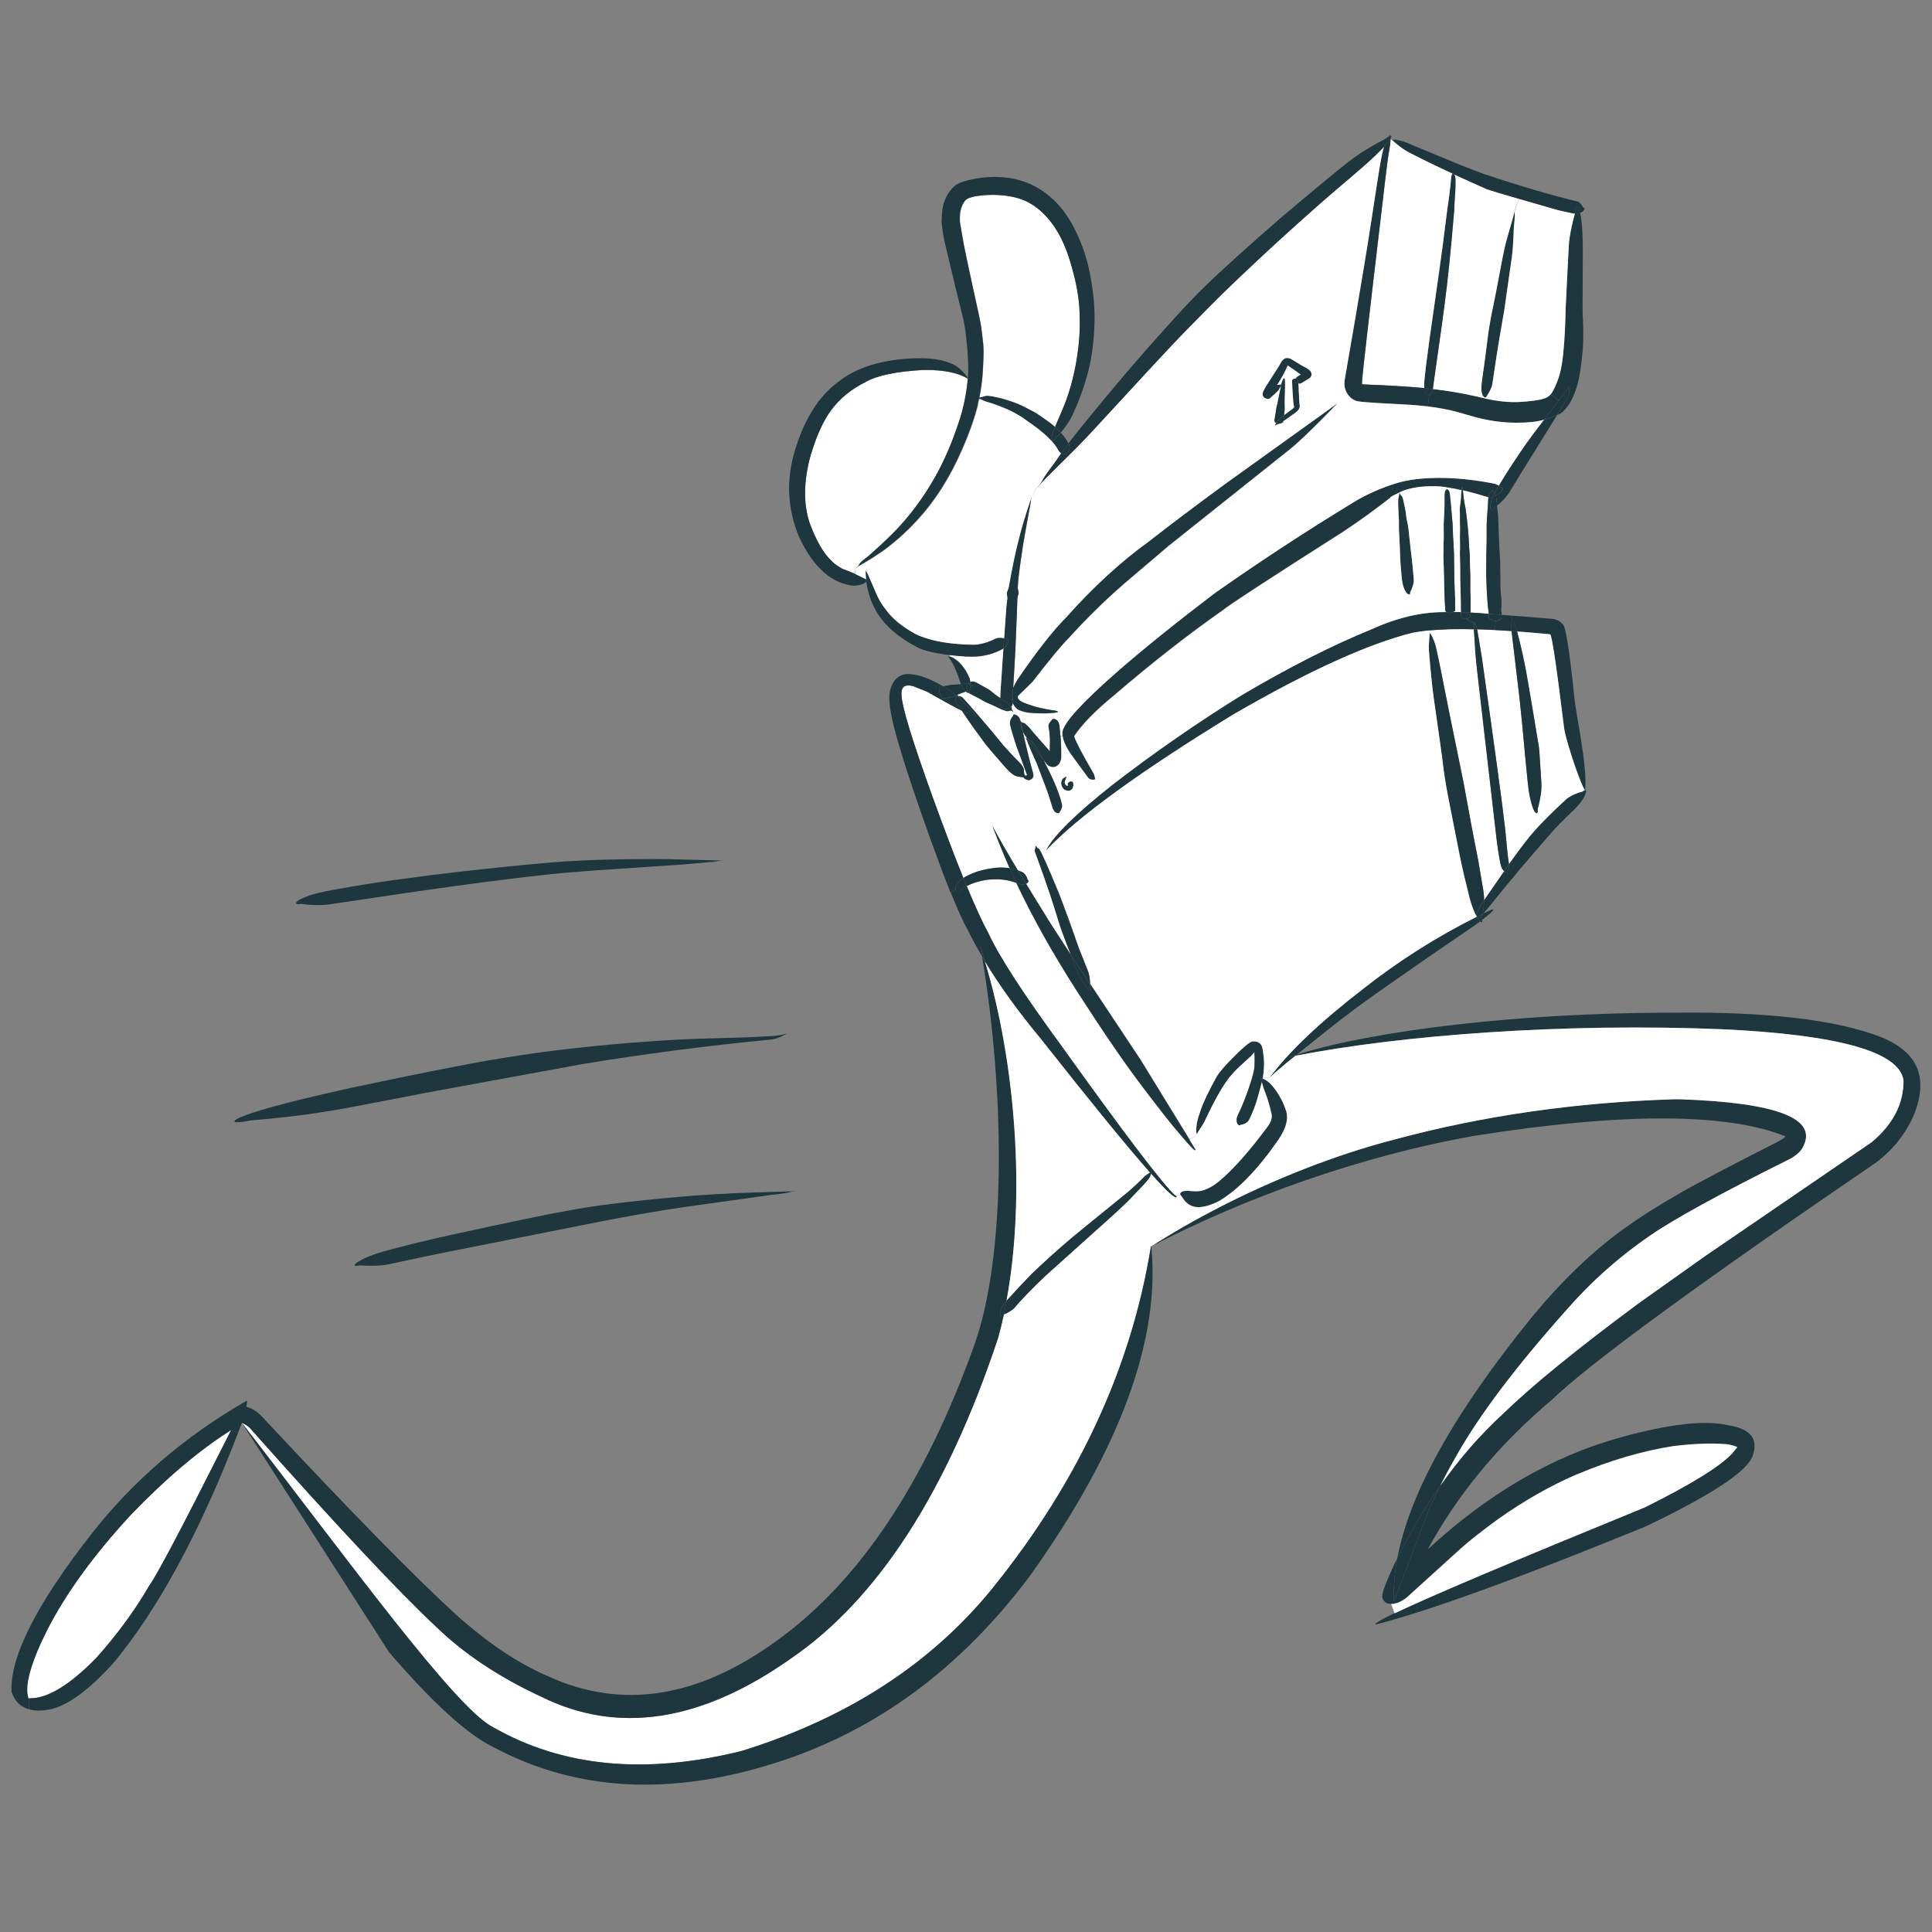 <?xml version="1.0" encoding="UTF-8"?>
<svg id="Ebene_1" data-name="Ebene 1" xmlns="http://www.w3.org/2000/svg" viewBox="0 0 300 300">
  <rect x="0" y="0" width="300" height="300" fill="#808080" stroke="none"/>
  <defs>
    <style>
      .cls-1 {
        fill: #1e363d;
      }

      .cls-2 {
        fill: #fff;
      }
    </style>
  </defs>
  <path class="cls-1" d="M244.51,108.66c.15,1.94,1.99,10.15,1.64,14.04-.4-.06-2.77-6.78-3.28-9.57-1.19-9.66-1.91-14.54-2.18-14.65-1.81-.18-3.52-.32-5.13-.44,0-.02-.01-.04-.02-.06-.26-.96-.54-1.44-.82-1.44l.07-.94,6.43.51c.6.12,1.06.38,1.39.79.46,0,1.09,3.92,1.89,11.75Z"/>
  <path class="cls-2" d="M242.88,113.13c.5,2.79,2.88,9.51,3.28,9.57h-.03c-.12.03-.26.12-.4.25-.43.09-.95.28-1.56.57-.5.27-.8.46-.89.55-1.31,1.2-2.46,2.31-3.44,3.32l-1.21-1.11s.04,0,.06,0c.09-.16.12-.39.09-.7.17-.55.33-1.27.47-2.15.09-.61.13-1.23.1-1.86-.12-1.96-.21-3.42-.28-4.4-.02-.43-.07-.88-.13-1.33-1.06-6.42-1.7-10.15-1.89-11.19-.38-2.12-.87-4.31-1.47-6.59,1.61.12,3.32.26,5.13.44.27.1.99,4.99,2.18,14.65Z"/>
  <path class="cls-1" d="M244.56,33.1c.04-1.25.47-1.41.8-.03-.23.09-.5.12-.82.1l.02-.07Z"/>
  <path class="cls-1" d="M243.25,62.05l-1.48,2.4c-.46.18-1.08.43-1.92.7-.02,0-.05.02-.09.02l2.28-3,1.54-2.03v-.02c.07.04.1.08.1.12l-.03.78c-.05.31-.18.66-.4,1.04Z"/>
  <path class="cls-1" d="M243.25,62.05c.21-.38.35-.73.4-1.04l.03-.78s-.02-.08-.09-.12v.02s-1.54,2.03-1.54,2.03l-1.25-.95c.2-.22.59-.92,1.01-2.01.46-1.16.75-2.6.89-4.09.14-1.49.25-2.86.29-3.92.05-1.06.07-1.68.07-1.91s.01-.69.04-1.48c.04-.78.1-1.94.17-3.49.08-1.55.18-3.52.3-5.94.12-2.2.83-4.75.97-5.21.31.02.58-.01.82-.1.05.22.1.48.15.78.31,2.18.27,4.76.26,6.87s-.01,3.8-.02,5.08c-.02,1.28-.01,2.18,0,2.7.01.53.02.71.05,1.16.03.45.05,1.44.05,2.8,0,1.36-.17,2.94-.39,4.59-.21,1.65-.58,3.26-1.25,4.7s-1.61,2.39-2.1,2.57c-.1.04-.21.08-.32.13l1.48-2.4Z"/>
  <path class="cls-1" d="M242.04,62.17l-2.28,3c-1.05.32-2.46.47-4.19.47-1.78,0-3.9-.19-6.35-.83-1.9-.5-3.72-1.24-7.51-1.7l.22-1.81s.05-.02.08-.03c.29-.24.45-.42.47-.55,0-.01.02-.11.03-.3.16.02.33.04.49.05,3.63.45,5.82.99,7.51,1.37.58.13,1.09.24,1.59.33,1.95.35,3.56.3,4.82.18,1.27-.12,2.23-.25,2.83-.46.61-.21.82-.48,1-.64l.04-.04,1.25.95Z"/>
  <path class="cls-2" d="M238.63,126.26l1.21,1.11c-.6.61-1.13,1.18-1.61,1.72-.86.95-2.17,2.66-3.92,5.12-.1-.73-.18-1.34-.24-1.82l-.34-3.53c-.43-3.83-1.65-12.8-3.66-26.93l-.7-4.21c.88.02,1.81.06,2.77.11.83.04,1.68.09,2.57.15,0,.05.01.11.02.16l1.18,9.94c.11,1,.27,2.57.49,4.72.16,1.61.28,2.92.36,3.92l.44,4.51c.11,1.03.21,1.76.29,2.2.39,1.89.76,2.83,1.13,2.83Z"/>
  <path class="cls-1" d="M235.91,108.08l-1.18-9.94c0-.05-.02-.11-.02-.16.28.02.57.04.86.06.6,2.27,1.09,4.47,1.47,6.59.19,1.03.83,4.76,1.89,11.19.07.45.11.89.13,1.33.07.98.16,2.45.28,4.4.03.63,0,1.25-.1,1.86-.14.89-.3,1.61-.47,2.15.03.31,0,.54-.09.7-.02,0-.04,0-.06,0-.36,0-.74-.94-1.13-2.83-.09-.43-.18-1.17-.29-2.2l-.44-4.51c-.09-1-.21-2.31-.36-3.92-.21-2.15-.38-3.72-.49-4.72Z"/>
  <path class="cls-1" d="M235.56,97.98s.01.04.02.06c-.29-.02-.58-.04-.86-.06-.06-.48-.06-.95.01-1.41v-.03h0c.29,0,.56.48.82,1.44Z"/>
  <path class="cls-1" d="M233.87,135.45c-.12-.04-.22-.09-.31-.17.26-.36.51-.72.75-1.06,0,.06.02.12.02.18,0,.07,0,.13-.01.2-.02.17-.12.4-.31.68.01.02,0,.06-.01.12l-.13.05Z"/>
  <path class="cls-1" d="M245.73,122.94c.14-.13.27-.22.4-.25h.03c.18,0,.18.25-.03.75-.12.33-.41.79-.85,1.36l-.66.73c-1.84,1.77-3.05,2.99-3.63,3.67-3.49,3.97-6.81,7.91-9.96,11.84-.25.31-.48.57-.68.79-.04.02-.09.04-.12.06.1-.48.16-.9.18-1.25.02-.35.03-.64.04-.87,1.15-1.68,2.19-3.18,3.11-4.5.09.08.19.13.31.17l.13-.05c.02-.05.02-.09.01-.12.19-.29.29-.51.31-.68.01-.07.02-.13.01-.2,0-.06-.02-.12-.02-.18,1.75-2.46,3.06-4.17,3.92-5.12.47-.54,1.01-1.11,1.61-1.72.99-1.02,2.13-2.12,3.44-3.32.09-.09.39-.27.89-.55.61-.29,1.13-.47,1.56-.57Z"/>
  <path class="cls-1" d="M233.09,96.13c.04-.08.05-.15.06-.23l.03-.42,1.63.13-.07.94h-.01v.03c-.07.46-.07.93,0,1.41-.89-.06-1.74-.11-2.57-.15l.07-1.43c.29,0,.58-.09.86-.27Z"/>
  <path class="cls-1" d="M232.8,76.65c-.2.1-.38.19-.54.27-.03-.11-.06-.18-.09-.23l-.09-.11c.18-.33.39-.72.64-1.17.34.19.54.35.6.5,0,.18-.18.42-.54.74Z"/>
  <path class="cls-1" d="M233.26,77.79l-.78.74-.04-.49-.04-.26-.03-.33c-.02-.1-.05-.24-.06-.41-.01-.04-.02-.08-.04-.12.15-.08.33-.17.54-.27.36-.32.54-.57.54-.74-.06-.15-.26-.31-.6-.5.75-1.28,1.85-3,3.3-5.15.63-.92,1.3-1.87,2.01-2.83l1.71-2.25s.06-.02.09-.02c.85-.27,1.46-.52,1.92-.7l-5.63,9.07-1.79,2.94c-.36.52-.72.96-1.09,1.33Z"/>
  <path class="cls-1" d="M232.09,76.57l.09.11s.05.12.09.23c-.18.09-.33.17-.44.23.07-.17.16-.36.27-.57Z"/>
  <path class="cls-1" d="M232.3,77.03c.01.17.04.31.06.41l.03.33.04.26.04.49-.71.67c-.16.09-.26-.01-.32-.29-.03-.21,0-.52.1-.94.01-.18.1-.46.26-.82h0c.11-.07.26-.15.44-.24.01.04.02.07.04.12Z"/>
  <path class="cls-1" d="M231.52,77.35s.04.01.06.02c-.05,0-.08,0-.06-.02Z"/>
  <path class="cls-1" d="M235.15,32.94l.09-.42h0l-.05.39v.11c.02.23.02.51,0,.85-.05.66-.1,1.17-.14,1.52-.04,1.16-.09,2.03-.12,2.62-.06.84-.12,1.44-.17,1.81l-1.2,8.39c-.49,2.82-.82,4.78-1,5.88-.16.98-.44,2.84-.85,5.58-.06.32-.21.72-.47,1.19l-.48.8c-.05.07-.13.09-.25.05-.46-.24-.6-1.1-.4-2.58.25-1.65.59-4.19,1.02-7.65.15-.93.3-1.84.47-2.71.34-1.58.91-4.52,1.72-8.8.17-.85.3-1.44.38-1.78l.32-1.22.88-3.07.25-.95Z"/>
  <path class="cls-1" d="M231.15,95.31l2.03.16-.03.42c0,.08-.02.15-.06.23-.29.18-.57.27-.86.27-.33,0-.67-.12-1.01-.36-.01-.01-.02-.04-.04-.1,0-.18-.01-.36-.04-.52,0,0,0-.04.01-.1Z"/>
  <path class="cls-1" d="M232.09,76.57c-.1.21-.19.4-.27.57h0c-.18.1-.28.17-.29.21-.13-.04-.26-.08-.38-.12h0c.02-.08.02-.13.02-.17.05-.18.1-.32.16-.43.09-.07.24-.25.45-.55h0s.06.03.06.03c.11.25.17.37.17.36l.08.09Z"/>
  <path class="cls-2" d="M231.05,94.31l.12.77v.09c-.01.05-.02.1-.02.14l-1.49-.12c-.43-.03-.86-.06-1.32-.08,0-.13,0-.28.01-.45,0-.09,0-.18,0-.27v-.95s0-.49,0-.49c0-.02,0-.29-.04-.8,0-.08,0-.25-.01-.5,0-.13,0-.48,0-1.02,0-.71,0-1.14,0-1.3,0-.15-.01-.4-.03-.77,0-.05-.01-.21-.02-.47l-.02-1.77c0-.12,0-.22-.02-.3-.02-.24-.05-.5-.07-.78,0-.07-.04-.67-.1-1.79-.02-.32-.03-.5-.04-.58-.02-.3-.07-.85-.15-1.65l-.27-2.19-.16-.81c-.05-.24-.09-.5-.13-.78l-.15-1.33c1.19.27,2.52.64,3.99,1.1h0c0,.05-.01.11-.02.18l-.07,1.44c0,.07-.02.26-.05.57v.22s-.03.16-.03.16v.33s-.04.27-.04.27l-.04.77-.02.22s0,.14,0,.4c0,.79,0,1.5,0,2.13l-.03,1.44-.02.83-.02,3,.06,1.74c0,.35.01.54.02.57l.1,1.68c.01.24.04.63.1,1.15Z"/>
  <path class="cls-1" d="M233.15,94.95s0,.1.04.27v.25s-2.04-.16-2.04-.16c0-.04,0-.09.02-.14v-.09l-.12-.77c-.05-.52-.09-.91-.1-1.15l-.1-1.68s-.01-.21-.02-.57l-.06-1.74.02-3,.02-.83.03-1.44c0-.63.01-1.34,0-2.13,0-.26,0-.4,0-.4l.02-.22.04-.77.02-.27v-.33s.04-.16.04-.16v-.22c.04-.3.05-.49.06-.57l.07-1.44c.01-.07.02-.12.02-.17.13.04.26.07.38.12-.02.02,0,.03.06.02-.02-.01-.04-.02-.06-.02.01-.04.11-.1.29-.2-.16.36-.25.64-.26.82-.1.42-.13.73-.1.94.05.27.16.37.32.29l.71-.67v.05s.15,1.16.15,1.16c0,0,.01.12.02.38l.02.19.02.92.17,3.95.1,1.7c.02.32.02.51.02.58,0,.04.01.49.01,1.34l.02.54v.52s0,1.06,0,1.06l.05,1.05.09.87.03.4v.44s0,.49,0,.49c-.04.3-.05.55-.05.78Z"/>
  <path class="cls-2" d="M230.44,139.19c-.02-.34-.05-.69-.12-1.03l-.79-4.64c-.58-2.82-1.33-6.83-2.27-12.04-1.72-8.38-2.91-14.23-3.55-17.54-.5-2.51-.82-3.86-.91-4.05-.3-.86-.57-1.39-.81-1.59l-.04-.43c1.91-.18,4.22-.24,6.92-.17,0,.08,0,.18.01.31.1,1.29.16,2.34.2,3.15.02.43.14,1.54.33,3.33l2.98,25.81c.18,1.49.39,2.83.65,4.03.11.43.28.74.52.93-.92,1.32-1.96,2.82-3.11,4.5.01-.29,0-.49,0-.59Z"/>
  <path class="cls-2" d="M232.09,62.18c-.5-.09-1.02-.2-1.59-.33l.03-.14c.12.03.2.01.25-.05l.48-.8c.26-.47.41-.86.47-1.19.4-2.74.69-4.6.85-5.58.18-1.1.5-3.06,1-5.88l1.2-8.39c.05-.36.11-.97.17-1.81.04-.58.08-1.45.12-2.62.04-.35.09-.86.14-1.52.02-.33.02-.62,0-.85v-.11s.06-.39.06-.39h0l.57-1.67c1.48.43,3.25.94,5.32,1.53.9.27,1.97.52,3.21.76.07,0,.13.02.19.02-.14.46-.86,3.02-.97,5.21-.13,2.41-.23,4.39-.3,5.94-.07,1.55-.13,2.71-.17,3.49-.03.79-.04,1.25-.04,1.48s-.02.85-.07,1.91c-.04,1.06-.15,2.43-.29,3.92-.15,1.49-.44,2.94-.89,4.09-.42,1.08-.81,1.79-1.01,2.01l-.04.04c-.18.16-.4.43-1,.64-.61.21-1.56.33-2.83.46-1.27.12-2.88.16-4.82-.18Z"/>
  <path class="cls-1" d="M231.74,141.2c.36,0-.16.54-1.57,1.62,0-.1-.02-.23-.05-.36.04-.16.07-.33.1-.48.05-.04.1-.09.14-.14.44-.21.88-.43,1.32-.63h.07Z"/>
  <path class="cls-1" d="M230.35,141.84s-.09.1-.14.14c.01-.02.02-.05.02-.08.04-.02.08-.04.12-.06Z"/>
  <path class="cls-1" d="M229.84,143.07c.12-.08.22-.16.32-.24.01.13,0,.23-.02.3-.03.15-.13.13-.3-.05Z"/>
  <path class="cls-1" d="M229.56,142.55c.17-.1.39-.29.65-.57-.02.15-.06.32-.1.48.03.14.05.26.05.36-.1.08-.21.16-.32.24-.1-.1-.21-.25-.34-.44.01-.03.03-.05.05-.07Z"/>
  <path class="cls-1" d="M229.33,142.35c.3-.15.6-.3.9-.44,0,.03,0,.05-.02.08-.26.28-.48.47-.65.57-.02.02-.04.04-.05.07-.04-.05-.07-.11-.11-.17-.02-.04-.05-.07-.07-.11Z"/>
  <path class="cls-1" d="M229.28,142.28c.04-.52.38-1.28,1.02-2.29.05-.07.1-.14.15-.21,0,.23-.02.52-.04.87-.02.35-.09.77-.18,1.25-.3.15-.6.29-.9.44-.02-.02-.04-.04-.05-.07Z"/>
  <path class="cls-1" d="M229.5,142.63c-.05.05-.09.12-.11.19-.09-.12-.12-.26-.12-.44.02-.01.04-.02.05-.03.02.04.04.07.07.11.04.06.07.12.11.17Z"/>
  <path class="cls-1" d="M233.04,134.35c-.26-1.2-.47-2.54-.65-4.03l-2.98-25.81c-.19-1.79-.31-2.91-.33-3.33-.04-.81-.1-1.86-.2-3.15,0-.13-.01-.23-.01-.31.16,0,.33,0,.51.01l.7,4.21c2.01,14.13,3.24,23.11,3.66,26.93l.34,3.53c.05.49.13,1.09.24,1.82-.24.34-.49.69-.75,1.06-.24-.19-.41-.5-.52-.93Z"/>
  <path class="cls-1" d="M229.33,142.35s-.04.02-.05.03c0-.03,0-.06,0-.1.01.02.02.04.05.07Z"/>
  <path class="cls-1" d="M228.93,97.11c0-.1,0-.21-.03-.33h0s.14.05.14.05l.32.74.02.16c-.18,0-.35,0-.51-.01,0-.07,0-.12,0-.15l.05-.46Z"/>
  <path class="cls-1" d="M228.34,95.12c.46.02.89.05,1.32.08l1.49.12c-.01.06-.01.1-.01.1.02.16.04.34.04.52.01.05.02.09.04.1.34.24.68.36,1.01.36l-.07,1.43c-.97-.05-1.89-.09-2.77-.11l-.02-.16-.32-.74-.14-.07-1.28-.66c.19,0,.39-.07.58-.21.08-.05.12-.11.13-.18,0-.1.01-.3.02-.6Z"/>
  <path class="cls-1" d="M228.32,95.71c0,.07-.05.13-.13.18-.19.13-.39.21-.58.21-.09,0-.19-.02-.28-.05-.32-.06-.49-.21-.5-.44.01-.25.02-.43.02-.55.52.01,1.02.04,1.5.06-.01.29-.02.49-.02.6Z"/>
  <path class="cls-1" d="M226.68,79.07c0-.06,0-.22.04-.49.07-.43.11-.73.12-.92l.07-1,.05-.57c.06.01.13.02.19.04l.15,1.33c.04.28.08.54.13.78l.16.81.27,2.19c.07.8.13,1.34.15,1.65,0,.07.02.26.04.58.06,1.12.09,1.72.1,1.79.02.27.05.54.07.78.01.09.02.19.02.3l.02,1.77c0,.27.01.43.02.47.02.36.02.62.03.77,0,.16,0,.6,0,1.3,0,.54,0,.89,0,1.02,0,.26,0,.43.01.5.03.5.04.77.04.8v.49s0,.95,0,.95c0,.09,0,.18,0,.27,0,.17-.01.32-.01.45-.48-.02-.98-.05-1.5-.06,0-.05,0-.09,0-.12,0-.08,0-.32-.01-.71.01-.29.02-.46.01-.51,0-.07,0-.32-.02-.72l-.05-2.34-.03-.85c0-.1,0-.19,0-.29,0-.81,0-1.22,0-1.23,0-.12-.01-.85-.05-2.18,0-.11,0-.22,0-.33.02-.41.02-.65.02-.72,0-.16,0-.35,0-.55l-.02-1c0-.07,0-.49.02-1.25v-.3l-.02-.76c0-.07,0-.35,0-.84,0-.36,0-.57,0-.64-.01-.37-.02-.59-.02-.66Z"/>
  <path class="cls-1" d="M226.97,75.98c0-.1.01-.2.02-.31v-.02c.09.03.13.07.13.11l.02.23.02.15c-.07-.02-.13-.03-.19-.04v-.11Z"/>
  <path class="cls-2" d="M225.77,27.06c1.54.71,3.25,1.48,5.12,2.31.82.28,2.46.77,4.93,1.48l-.57,1.67-.09.42-.25.95-.88,3.07-.32,1.22c-.08.34-.21.93-.38,1.78-.8,4.28-1.37,7.22-1.72,8.8-.17.88-.32,1.78-.47,2.71-.43,3.45-.77,6-1.02,7.65-.2,1.48-.07,2.34.4,2.58l-.03.14c-1.68-.38-3.87-.92-7.51-1.37-.16-.02-.32-.04-.49-.05.01-.1.02-.23.03-.37l.06-.5c1.06-7.37,1.62-11.38,1.68-12.04.52-3.81,1.02-8.71,1.51-14.69.02-.64.09-1.75.19-3.33.02-.41.02-.97.02-1.67-.01-.24-.04-.4-.09-.49l-.15-.26Z"/>
  <path class="cls-1" d="M225.54,26.9c.01-.07.02-.13.01-.21l.22.36c-.09-.04-.17-.07-.25-.12,0-.01.01-.03.02-.04Z"/>
  <path class="cls-2" d="M226.71,78.58c-.03.27-.04.43-.04.49,0,.07,0,.29.02.66,0,.07,0,.27,0,.64,0,.49,0,.77,0,.84l.02.76v.3c-.02.76-.02,1.17-.02,1.25l.02,1c0,.2,0,.38,0,.55,0,.07,0,.32-.02.72,0,.11,0,.22,0,.33.04,1.33.05,2.06.05,2.18,0,.01,0,.42,0,1.23,0,.1,0,.19,0,.29l.03.85.05,2.34c.01.4.02.64.02.72,0,.05,0,.23-.01.51.01.4.02.63.01.71,0,.02,0,.06,0,.12-.4-.01-.82-.02-1.24-.02.1-.04.21-.1.33-.17v-.04s.03-.35.03-.35c-.02-.15-.02-.27-.02-.36,0-.57,0-.89,0-.98-.02-.24-.06-1.31-.12-3.21l-.05-3.89-.09-1.92-.06-.85-.03-1.07-.04-.85-.33-3.75c-.05-.62-.09-.92-.09-.89-.05-.32-.1-.49-.15-.52-.13-.15-.26-.23-.38-.23l.04-.3c.7.09,1.47.24,2.3.43l-.05.57-.07,1c-.01.19-.05.49-.12.92Z"/>
  <path class="cls-1" d="M225.6,95.03c-.33.16-.54.21-.61.13-.15-.02-.29-.06-.39-.12h.74c.09-.01.18-.01.26-.01Z"/>
  <path class="cls-1" d="M225.23,77.6l.33,3.75.04.85.03,1.07.06.85.09,1.92.05,3.89c.05,1.89.09,2.96.12,3.21,0,.09,0,.41,0,.98,0,.1,0,.21.02.36l-.02.35v.04c-.13.07-.25.13-.35.17h-1s-.08-.04-.11-.06c-.07-.05-.11-.16-.11-.35,0-.03,0-.06,0-.09,0-.07,0-.12,0-.15-.05-.5-.07-.8-.07-.88l-.1-4.18-.09-3.14.02-.98v-.82l.04-.85c0-.26,0-.67-.01-1.22,0-.24,0-.53,0-.88,0-.07,0-.13,0-.21l.07-1.3c.02-.56.04-.89.04-1.01,0-.23.01-.44.02-.64v-1.18c0-.13,0-.25,0-.35.02-.25.05-.41.07-.47,0-.02.07-.12.22-.3v-.02c.13,0,.26.07.38.23.05.03.1.2.15.52,0-.03.03.27.09.89Z"/>
  <path class="cls-1" d="M222.65,108.58c-.27-1.88-.53-4.42-.78-7.63-.02-.09-.02-.34-.01-.76l.13-1.73v-.15c.24.19.5.72.8,1.59.1.19.41,1.54.91,4.05.64,3.31,1.83,9.15,3.55,17.54.94,5.21,1.7,9.23,2.27,12.04l.79,4.64c.06.34.1.69.12,1.03.01.1.02.3,0,.59-.05.07-.1.14-.15.21-.64,1-.99,1.77-1.02,2.29-.34-.55-.69-1.45-1.05-2.71-.63-2.48-1.14-4.66-1.53-6.56l-1.8-9.12c-.21-1.13-.36-1.93-.43-2.4-.11-.63-.21-1.26-.29-1.88-.23-1.96-.74-5.64-1.52-11.03Z"/>
  <path class="cls-1" d="M225.99,29.49c-.1,1.58-.17,2.68-.19,3.33-.49,5.98-1,10.88-1.51,14.69-.07.66-.63,4.67-1.68,12.04l-.06.5c-.01.15-.02.27-.03.37-.44-.05-.9-.1-1.36-.15-.02-.48-.01-.86.02-1.13.09-.92.21-1.99.37-3.22.1-.77.24-1.85.43-3.24,1.26-8.79,1.95-13.67,2.06-14.62l.69-5.44.32-2.29c.1-.77.19-1.7.3-2.8.01-.13.07-.32.18-.58.08.04.16.08.25.12l.15.26c.04.09.07.26.09.49,0,.71,0,1.26-.02,1.67Z"/>
  <path class="cls-1" d="M221.14,60.27c.46.04.92.09,1.36.15-.01.19-.02.29-.03.3-.02.13-.18.32-.47.55-.02.01-.05.02-.08.03-.04.01-.09.02-.13.01-.35-.03-.57-.25-.64-.66,0-.13-.01-.26-.01-.38Z"/>
  <path class="cls-1" d="M216.96,242.03c2.02-4.09,4.24-7.86,6.67-11.32-.68,1.36-1.3,2.7-1.87,4.03l-5.3,13.91c-.1-2.09.07-4.29.5-6.62Z"/>
  <path class="cls-1" d="M217.25,76.87c.01-.1.01-.19,0-.29v-.02s.08.04.08.04c.01.06.12.21.34.44.06.08.11.17.15.27.09.25.24.97.46,2.14,0,0,.05.33.12,1.01l.22,1.06c.05.26.07.43.08.49.11.99.23,2.07.35,3.25l.29,2.48c.05.54.12,1.26.19,2.16.02.33-.02.66-.1.97-.14.46-.29.83-.45,1.1.01.07,0,.15-.02.24,0,.04-.04.09-.1.12-.21.02-.43-.16-.64-.55-.21-.37-.36-.79-.44-1.26-.06-.31-.1-.63-.13-.95-.09-.89-.15-1.61-.18-2.14-.02-.38-.04-.61-.04-.69-.02-.68-.04-1.2-.05-1.56l-.13-2.68c-.01-.24-.02-.47-.02-.69.01-.48.01-.82,0-1,0-.18-.02-.58-.07-1.22-.04-1.09-.05-1.64-.05-1.63,0-.21,0-.36.02-.44.01-.14.02-.22.04-.24.06-.24.09-.36.09-.39Z"/>
  <path class="cls-1" d="M216.96,242.03c-.43,2.33-.6,4.53-.5,6.62l5.3-13.91c.57-1.33,1.19-2.67,1.87-4.03,2.95-4.21,6.2-7.94,9.76-11.2,4.54-4.4,11.56-10.11,21.03-17.13l10.18-7.23,26.03-17.8c3.33-2.8,4.97-6,4.93-9.61-.66-4.42-10.04-7.06-28.11-7.92-24.76-1.02-49.86.91-66.32,4.12.09-.06.16-.13.24-.19,12.13-3.75,34.2-6.44,57.62-6.5h.9c14.51-.17,25.25,1.09,32.19,3.79,5.92,2.37,7.54,6.59,4.86,12.65-1.27,2.65-3.1,4.9-5.49,6.73-27.81,18.99-44.64,31.31-50.48,36.94-8.19,6.9-14.61,14.65-19.27,23.23,9.37-8.67,19.35-14.46,29.94-17.4,7.51-2.07,13.06-2.71,16.65-1.89,3.58.54,4.85,2.17,3.81,4.91-1,2.41-6.54,6.03-16.62,10.84-19.57,8-33.5,13.06-41.79,15.19-.4-.06.55-.64,2.86-1.75,5.44-2.6,18.39-8.08,38.85-16.45,7.1-3.52,11.6-6.3,13.51-8.33l.84-1.02c-.55-.23-1.1-.38-1.67-.45-2.34-.19-5.08-.1-8.22.29-4.82.74-9.88,2.23-15.2,4.47-3.97,1.72-7.97,3.99-12.01,6.84-2.55,1.86-4.52,3.41-5.9,4.65l-8.16,7.4c-.44.41-.99.74-1.62,1-.37.11-.7.16-.99.16-.68,0-1.12-.31-1.31-.94-.24-.34.39-2.1,1.88-5.3.13-.27.26-.53.39-.79Z"/>
  <path class="cls-2" d="M216.56,250.51l-.55-1.44c.29,0,.61-.05.99-.16.64-.26,1.18-.59,1.62-1l8.16-7.4c1.38-1.24,3.35-2.79,5.9-4.65,4.04-2.85,8.04-5.12,12.01-6.84,5.32-2.24,10.38-3.73,15.2-4.47,3.14-.38,5.89-.48,8.22-.29.57.07,1.12.22,1.67.45l-.84,1.02c-1.91,2.03-6.42,4.8-13.51,8.33-20.47,8.37-33.42,13.85-38.85,16.45Z"/>
  <path class="cls-1" d="M225.55,26.7c0,.07,0,.14-.01.21,0,.01-.01.03-.02.04-2.5-1.16-4.57-2.16-6.2-3.01-1.02-.46-2.07-1.19-3.14-2.18l-.1-.07c.08.04.13.05.15.04.19-.06.39-.07.61-.01.49.08.99.21,1.47.39l7.56,3.14c2.38.95,3.89,1.54,4.5,1.75,5.89,1.96,10.8,3.4,14.71,4.32.23.13.49.43.78.92.04,0,.1.03.16.1.03.09.03.15.01.17-.17.27-.4.46-.68.56-.32-1.37-.75-1.22-.8.03l-.02.07c-.06,0-.12-.02-.19-.02-1.24-.24-2.31-.49-3.21-.76-2.07-.59-3.84-1.1-5.32-1.53-2.46-.71-4.11-1.2-4.93-1.48-1.87-.83-3.58-1.6-5.12-2.31l-.22-.36Z"/>
  <path class="cls-2" d="M216.18,21.76c1.08.99,2.13,1.72,3.14,2.18,1.63.85,3.7,1.86,6.2,3.01-.11.26-.17.44-.18.58-.1,1.09-.2,2.03-.3,2.8l-.32,2.29-.69,5.44c-.12.95-.8,5.83-2.06,14.62-.19,1.39-.33,2.48-.43,3.24-.16,1.23-.28,2.31-.37,3.22-.03.27-.04.65-.02,1.13-4.54-.44-9.63-.57-9.63-.58,0,0-.01,0-.01,0h0c0-.05,0-.16-.01-.35,0-.18-.03-.5,1.87-16.7,1.9-16.19,2.01-16.96,2.1-17.64.09-.69.19-1.3.28-1.81.09-.51.15-.94.17-1.3,0-.07,0-.13,0-.19h.14s.02,0,.02,0l.1.07Z"/>
  <path class="cls-1" d="M215.85,21.1c.24-.07.28.08.05.46-.02-.22-.07-.39-.05-.46Z"/>
  <path class="cls-1" d="M215.65,21.18c.1-.14.16-.25.18-.3-.04.07.08.04.02.21-.05.02-.12.05-.2.09Z"/>
  <path class="cls-1" d="M215.9,21.56c-.18.29-.5.7-1.01,1.25.02-.11.05-.21.08-.31.13-.46.23-.84.48-1.09.08-.08.15-.16.19-.23.08-.04.15-.07.2-.09-.02.07.03.24.05.46Z"/>
  <path class="cls-1" d="M208.83,58.87c.07-.41,2.9-16.47,4.17-24.93,1.28-8.45,1.44-9.17,1.58-9.8.1-.5.21-.94.32-1.33.5-.55.83-.96,1.01-1.25,0,.04,0,.08,0,.12,0,.06,0,.12,0,.19-.02.36-.08.79-.17,1.3-.09.52-.19,1.12-.28,1.81-.09.69-.21,1.45-2.1,17.64-1.9,16.2-1.88,16.52-1.87,16.7,0,.19,0,.3.01.34h0s0,.01.01.02c0,.01,5.1.15,9.63.58,0,.12,0,.25.01.38.07.41.29.63.64.66.05,0,.1,0,.13-.01l-.22,1.81c-1.08-.13-2.33-.24-3.78-.31-6.54-.33-7.12-.43-7.52-.62-.41-.18-.77-.47-1.04-.84-.28-.36-.46-.77-.55-1.2s-.05-.86.01-1.27Z"/>
  <path class="cls-1" d="M189.31,187.48c8.41-4.32,17.9-8.12,27.18-10.53,13.83-3.72,28.36-5.81,43.61-6.26h.68c15.27.51,21.65,3.02,19.13,7.51-.3.6-.92,1.17-1.89,1.72-11.04,5.5-18.38,9.54-22.02,12.09-4.77,3.3-9.04,7.12-12.82,11.47-7.77,8.71-13.42,16.2-16.97,22.47-.94,1.61-1.8,3.19-2.58,4.77-2.43,3.45-4.65,7.23-6.67,11.32,1.89-10.18,8.86-22.69,20.91-37.52,4.85-5.88,9.8-10.58,14.85-14.12,2.39-1.69,4.96-3.31,7.69-4.86,2.27-1.35,7.43-4.08,15.5-8.18,1.02-.54,1.44-.85,1.25-.94-9.18-3.64-25.22-3.67-48.11-.07-18,3.18-36.05,9.77-50.28,17.19,3.22-2.07,6.77-4.11,10.53-6.04Z"/>
  <path class="cls-1" d="M201.48,58.86c.09.36.13.58.13.63v.07c-.09-.02-.19-.05-.28-.09-.02.01-.04.02-.07.01-.19-.17-.22-.4-.08-.7,0-.01,0-.02.02-.04h.04c.13,0,.21.05.24.12Z"/>
  <path class="cls-1" d="M201.37,163.76c-.08.07-.16.13-.24.19-.33.07-.65.13-.97.19.39-.13.8-.26,1.21-.39Z"/>
  <path class="cls-1" d="M200.64,59.05s.07-.12.24-.23c.1-.04.2-.07.32-.08-.01.01-.01.02-.02.04-.14.3-.11.53.08.7.03,0,.05,0,.07-.01.09.04.19.07.29.09l.02.23c.04.95.08,1.78.12,2.47.02.27.04.55.08.83,0,.03,0,.06-.01.09-.04.19-.07.29-.08.3-.15.23-.3.4-.46.52l-1.47,1.06c-.16.12-.34.23-.53.35.02-.11.03-.22.04-.34.02-.18.04-.38.06-.6.35-.27.8-.61,1.37-1.03.09-.07.15-.15.2-.22,0-.02,0-.04,0-.05l-.04-.06-.04-.29c-.04-.29-.07-.54-.09-.76-.1-1.48-.15-2.48-.16-3.01Z"/>
  <path class="cls-1" d="M199.01,59.69v.13s-.07.05-.11.11l.05-.23s.04,0,.06-.01Z"/>
  <path class="cls-2" d="M200.87,58.82c-.16.12-.24.19-.24.23,0,.53.05,1.53.16,3.01.02.22.04.47.09.76l.04.29.04.06s0,.03,0,.05c-.05.07-.12.15-.2.22-.57.42-1.02.76-1.37,1.03.02-.18.04-.37.07-.57l.03-.43s0-.27-.02-.74c0-.04,0-.21,0-.52,0-.03.02-.83.06-2.39,0-.18,0-.29,0-.36,0-.15-.02-.32-.04-.5,0-.05,0-.1,0-.13l-.02-.03-.09-.07h0c-.17.21-.31.52-.41.94v.04c-.06.02-.11.02-.16.03-.27.01-.44.03-.53.06.73-1.13,1.29-2.15,1.66-3.07,1.14.76,1.82,1.24,2.05,1.45-.44.24-.71.43-.78.57-.12.01-.23.04-.32.08Z"/>
  <path class="cls-1" d="M198.81,65.7c.17-.1.33-.2.48-.3,0,.04-.01.09-.02.12l-.02.05c-.05.06-.12.12-.23.15-.08.03-.2.06-.38.09,0,.02-.02.03-.04.04-.04,0-.07,0-.09,0,.14-.07.24-.12.3-.15Z"/>
  <path class="cls-1" d="M199.29,65.41c-.15.1-.31.19-.48.3-.06.04-.16.09-.3.15h0s-.02,0-.04,0c-.1-.02-.21-.07-.32-.14l.06-.1c.12-.16.29-.35.5-.55.12-.12.34-.32.69-.6-.02.21-.04.41-.06.6-.01.12-.02.23-.04.34Z"/>
  <path class="cls-1" d="M199.01,59.82v-.13s-.04.01-.05.01v-.04c.1-.42.24-.73.41-.92h0s.09.05.09.05l.02.03s0,.08,0,.13c.02.18.04.35.04.5,0,.07,0,.18,0,.36-.04,1.56-.07,2.36-.06,2.39,0,.31,0,.49,0,.52.02.47.02.72.02.74l-.03.43c-.02.2-.05.4-.07.57-.35.27-.57.47-.69.6-.21.2-.38.38-.5.55l-.06.1s-.1-.07-.15-.11c-.09-.09-.12-.19-.12-.29v-.05s0-.07.01-.1c.09-.48.18-1.09.29-1.82.02-.09.07-.26.12-.51l.26-1.3.28-1.3.06-.3c.04-.05.08-.09.1-.11Z"/>
  <path class="cls-1" d="M198.15,65.71c.11.07.22.12.32.14.01,0,.02,0,.04,0-.12.05-.26.12-.42.19-.07.03-.12.05-.13.07.02-.01.03-.03.04-.05,0-.07,0-.13.04-.17l.12-.18Z"/>
  <path class="cls-1" d="M197.13,167.36c2.96-4.02,7.84-8.65,14.64-13.89,5.47-4.3,11.31-8,17.5-11.09,0,.18.04.33.12.44.02-.07.06-.14.11-.19.13.19.24.35.34.44-.19.15-.4.31-.63.47-11.02,7.52-17.77,12.26-20.24,14.21-.52.35-3.05,2.35-7.6,6-.41.13-.82.26-1.21.39.32-.07.64-.13.97-.19-.44.35-.89.72-1.37,1.1l-1.78,1.5-.85.81Z"/>
  <path class="cls-1" d="M197.78,168.89c.91,1.17,1.56,2.43,1.96,3.76.32,1.18-.09,2.61-1.22,4.29-3.2,4.62-6.26,7.79-9.18,9.52-.16.08-.31.16-.46.23-1.33.62-2.44.85-3.36.7-.5-.11-.91-.31-1.22-.6-.15-.14-.29-.27-.39-.41l-.58-.8c-.15-.29.02-.5.5-.64l.46-.04c1.07.07,1.62.09,1.64.07.32,0,.68-.07,1.06-.19.83-.31,1.54-.72,2.17-1.24,2.23-1.82,4.81-4.71,7.75-8.69.54-.78.71-1.48.49-2.08-.09-.49-.24-1.09-.47-1.83-.05-.19-.3-.89-.75-2.1-.1-.36-.18-.65-.25-.87.06-.24.1-.41.12-.49.55.16,1.13.63,1.74,1.4Z"/>
  <path class="cls-1" d="M197.42,61.24h0s0,.01,0,.01h0v.02h0v.02h0s0-.02,0-.02h0v-.02h0ZM203.05,57.28c.3.21.48.38.54.52.1.25.1.47,0,.65-.07.14-.16.25-.27.32l-1.3.78c-.05.03-.14.04-.24.04-.05,0-.11-.02-.16-.03v-.07s-.04-.26-.13-.63c-.04-.07-.12-.12-.24-.12h-.04c.07-.13.33-.32.78-.57-.23-.21-.91-.69-2.05-1.45-.37.92-.93,1.94-1.66,3.07.09-.03.26-.05.53-.06.05,0,.1-.01.16-.03l-.05.23c-.08.12-.19.3-.33.58-.09.13-.21.26-.35.4l-1.05.96c-.07.05-.18.08-.33.07-.35-.02-.6-.16-.73-.43-.12-.26-.08-.57.14-.94.09-.19.2-.39.34-.61l1.94-3.03.46-.79c.26-.36.54-.54.87-.55h.01s.18.02.41.07l.09.04,1.7,1.03c.21.13.46.26.73.38h.02s.21.16.21.16Z"/>
  <path class="cls-2" d="M226.21,225.95c3.55-6.27,9.2-13.76,16.97-22.47,3.78-4.35,8.05-8.17,12.82-11.47,3.64-2.55,10.98-6.59,22.02-12.09.96-.55,1.59-1.13,1.89-1.72,2.52-4.49-3.86-6.99-19.13-7.51h-.68c-15.25.46-29.78,2.54-43.61,6.26-9.28,2.41-18.77,6.21-27.18,10.53l-.41-.79c.15-.07.3-.15.46-.23,2.92-1.73,5.98-4.9,9.18-9.52,1.13-1.68,1.53-3.11,1.22-4.29-.41-1.34-1.06-2.6-1.96-3.76-.61-.77-1.19-1.24-1.74-1.4,0-.03.01-.05.01-.07.01-.04.02-.1.04-.15l1.04.08.85-.81,1.78-1.5c.47-.38.93-.75,1.37-1.1,16.46-3.21,41.55-5.13,66.32-4.12,18.08.86,27.45,3.5,28.11,7.92.04,3.61-1.6,6.81-4.93,9.61l-26.03,17.8-10.18,7.23c-9.48,7.02-16.49,12.72-21.03,17.13-3.55,3.26-6.81,6.99-9.76,11.2.78-1.58,1.65-3.16,2.58-4.77Z"/>
  <path class="cls-2" d="M194.82,165.24c-.02.5-.09,1-.23,1.48-.25.92-.55,1.89-.92,2.9-.52,1.42-1.02,2.62-1.51,3.61-.08.19-.13.38-.15.56-.01.54.13.85.43.94.07,0,.12-.03.17-.1.25-.02.53-.12.83-.28.21-.12.38-.29.5-.51.56-1.12,1.02-2.35,1.39-3.69.27-.99.47-1.72.58-2.17.07.22.15.5.25.87.46,1.2.71,1.9.75,2.1.23.74.38,1.34.47,1.83.22.6.05,1.3-.49,2.08-2.94,3.97-5.52,6.87-7.75,8.69-.62.52-1.34.93-2.17,1.24-.38.12-.74.18-1.06.19-.02.02-.57,0-1.64-.07l-.46.04c-.49.14-.66.35-.5.64l-.94-.02c-1.86-1.67-7.76-9.45-17.71-23.33-5.77-7.88-9.51-13.64-11.2-17.29-.91-1.64-2.03-4.09-3.38-7.35.21-.11.45-.23.71-.33.71-.3,1.52-.51,2.43-.64.92-.09,1.75-.1,2.49-.02.27.02.62.09,1.06.19.26.07.61.17,1.03.32,2.61,5.53,5.85,11.28,9.71,17.25,3.79,5.89,7.07,10.69,9.87,14.38,2.68,3.54,4.53,5.9,5.57,7.08,1.92,2.29,2.8,3.17,2.62,2.63l-.91-1.49,1.06-.65s0-.01,0-.02c0,0,0-.02,0-.02,0-.01.01-.03.02-.04.04-.09.1-.21.2-.4.72-1.11,1.08-1.7,1.08-1.76.62-1.34,1.27-2.63,1.93-3.83.49-.88.96-1.65,1.42-2.31.32-.47.74-.97,1.23-1.5.31-.35,1.19-1.17,2.63-2.48.19-.18.36-.38.5-.61.07.57.08,1.21.04,1.91Z"/>
  <path class="cls-1" d="M196.04,167.49c-.02.09-.05.25-.12.49-.1-.34-.16-.49-.18-.48l-.04-.08c.11,0,.22.03.33.07Z"/>
  <path class="cls-1" d="M194.59,166.72c.13-.49.21-.98.23-1.48.04-.7.02-1.34-.04-1.91-.15.23-.32.43-.5.61-1.44,1.3-2.32,2.13-2.63,2.48-.5.53-.91,1.03-1.23,1.5-.46.66-.94,1.43-1.42,2.31-.66,1.2-1.31,2.49-1.93,3.83,0,.06-.36.65-1.08,1.76-.1.18-.16.31-.2.4.01-.05.02-.11.03-.17-.1-.16-.1-.66,0-1.5.1-.58.29-1.23.55-1.97.42-1.28,1.27-3.08,2.55-5.39.5-.81,1.48-1.93,2.96-3.37,1.24-1.24,2.09-1.93,2.55-2.08h.11c.68-.05,1.14.18,1.37.69.1.17.21.78.32,1.84.05.43.06.92.03,1.45-.04.68-.09,1.2-.17,1.57-.01.05-.02.1-.04.15,0,.01,0,.04-.01.07-.12-.04-.23-.06-.33-.07l.04.08s.07.14.18.48c-.12.45-.31,1.18-.58,2.17-.36,1.34-.83,2.57-1.39,3.69-.13.23-.3.4-.5.51-.3.16-.58.26-.83.28-.05.07-.1.1-.17.1-.3-.09-.44-.41-.43-.94.02-.18.07-.37.15-.56.49-.99.99-2.19,1.51-3.61.36-1.01.67-1.97.92-2.9Z"/>
  <path class="cls-2" d="M221.99,98.3v.15s-.12,1.73-.12,1.73c0,.42,0,.68.01.76.25,3.21.51,5.75.78,7.63.78,5.39,1.3,9.07,1.52,11.03.09.62.18,1.25.29,1.88.07.47.22,1.27.43,2.4l1.8,9.12c.39,1.9.9,4.08,1.53,6.56.36,1.25.71,2.16,1.05,2.71,0,.04,0,.07,0,.1-6.19,3.09-12.02,6.79-17.5,11.09-6.8,5.24-11.68,9.87-14.64,13.89l-1.04-.08c.08-.36.13-.89.17-1.57.03-.54.02-1.02-.03-1.45-.11-1.05-.22-1.67-.32-1.84-.24-.51-.69-.75-1.37-.71h-.11c-.46.16-1.31.85-2.55,2.09-1.47,1.44-2.46,2.56-2.96,3.37-1.28,2.31-2.13,4.11-2.55,5.39-.26.74-.45,1.39-.55,1.97-.1.84-.11,1.34,0,1.5,0,.06-.02.12-.03.17,0,.01-.01.03-.02.04,0,0,0,.02,0,.02,0,.01,0,.02,0,.02l-1.06.65-7.59-12.37c-3.09-4.64-5.71-8.58-7.83-11.8-.02-.4-.05-.78-.12-1.16-.1-.49-.18-.77-.23-.85l-1.38-3.46-1.44-4.07c-1.02-2.8-1.68-4.56-2.01-5.29-1.34-3.24-2.24-5.27-2.7-6.08,0-.01-.01-.03-.03-.05l1.18-.02c-.04.07-.07.15-.11.21,4.92-5.22,14.6-12.25,29.04-21.09,11.49-6.66,20.74-10.89,27.75-12.67.8-.16,1.7-.29,2.72-.38l.04.43Z"/>
  <path class="cls-2" d="M178.7,182.2c2.53,2.84,3.87,4.05,4.02,3.62-.09-.05-.19-.14-.32-.25l.94.02.58.8c.1.14.24.27.39.41.31.29.72.49,1.22.6.92.15,2.03-.08,3.36-.7l.41.79c-3.76,1.93-7.32,3.97-10.53,6.04h-.05c-3.04,18.78-11.18,36.4-24.43,52.89-9.52,11.82-22.53,20.3-39.03,25.45-14.97,3.75-27.86,2.53-38.67-3.65-5.73-2.8-22.3-25.65-39.03-47.28.39.14.78.38,1.2.74,13.37,15.04,23,25.33,28.9,30.85,4.36,4.24,9.82,7.88,16.38,10.92,11.88,5.89,24.77,3.93,38.7-5.87,13.52-9.23,24.27-25.84,32.25-49.83.33-1.17.63-2.38.89-3.63.71-.31,1.23-.63,1.57-.95,1.16-1.37,2.76-3.04,4.81-4.98l10.24-9.19c1.03-.93,1.93-1.77,2.69-2.52,1.73-1.78,2.76-2.89,3.08-3.31.27-.31.41-.63.43-.95Z"/>
  <path class="cls-1" d="M178.77,193.52c1.43,14.49-4.84,31.54-18.82,51.15-10.81,14.45-23.99,24.15-39.56,29.08-16.39,5.2-30.98,4.38-43.78-2.46-4.04-1.96-9.45-6.88-16.22-14.77l-22.83-35.59c16.73,21.63,33.3,44.48,39.03,47.28,10.8,6.18,23.69,7.4,38.67,3.65,16.5-5.15,29.51-13.63,39.03-25.45,13.25-16.49,21.4-34.12,24.43-52.88h.05Z"/>
  <path class="cls-1" d="M178.7,181.97c0,.08.01.16,0,.23-.04-.05-.08-.09-.12-.14.02-.01.05-.02.07-.04l.05-.05Z"/>
  <path class="cls-1" d="M227.61,96.1l1.28.66h0c.02.13.03.24.03.35l-.05.46s0,.07,0,.15c-2.7-.07-5.01,0-6.92.17-1.02.09-1.92.22-2.72.38-7.01,1.78-16.26,6.01-27.75,12.67-14.43,8.84-24.12,15.87-29.04,21.09.04-.07.07-.14.11-.21,1.2-2.21,4.57-5.5,10.13-9.91,6.64-5.12,13.39-9.8,20.24-14.03,7.27-4.29,13.96-7.68,20.08-10.18,3.91-1.78,7.63-2.66,11.17-2.65h.44c.1.05.24.09.39.11.08.08.29.04.61-.13.43,0,.84.01,1.24.02,0,.12-.01.3-.02.55.02.24.19.38.5.44.09.03.19.05.28.05Z"/>
  <path class="cls-1" d="M169.26,153.84c-.75-.63-1.44-1.7-2.07-3.24-.33-.78-.66-1.6-1-2.46.88,1.34,1.89,2.88,3.06,4.64,0,.19,0,.38,0,.58.06.15.1.28.12.4-.01.09-.05.12-.12.07Z"/>
  <path class="cls-1" d="M227.11,75.75s-.04-.08-.13-.11v.02c0,.11-.01.21-.02.31v.11c-.85-.19-1.61-.33-2.31-.43-.68-.1-1.28-.15-1.83-.16-2.18-.04-3.94.25-5.3.86-.94.44-1.49.74-1.65.89-2.25,1.78-4.7,3.54-7.34,5.3-11.43,7.27-17.66,11.34-18.67,12.18-5.33,3.73-10.97,8.14-16.89,13.22-2.92,2.39-4.99,4.51-6.2,6.35.27.85,1.3,2.81,3.09,5.89l.19.74-.13.11c-.41.05-.72-.04-.94-.26l-2.57-3.5c-.85-1.19-1.32-2.2-1.43-3.04-.02-.2-.03-.39-.01-.57.19-1.44,3.1-4.63,8.74-9.56,4.12-3.58,9.11-7.58,14.94-12.02,7.07-4.96,14.13-9.59,21.2-13.89,2.08-1.33,4.46-2.4,7.13-3.21,1.67-.49,3.74-.75,6.2-.78h.3c2.72,0,5.61.3,8.67.92.23.1.41.19.58.27-.26.44-.47.83-.64,1.17l-.08-.09s-.06-.11-.17-.36l-.06-.04h0c-.21.31-.36.49-.45.56-.06.11-.11.25-.16.43,0,.04,0,.09-.02.16-1.47-.46-2.8-.83-3.99-1.1l-.02-.15-.02-.23Z"/>
  <path class="cls-1" d="M164.75,70.39c.34-.48.73-1,1.16-1.55.05.08.09.16.12.24.22.49-.18,1.13-.18,1.13.07.21-.63.44-1,.24-.04-.02-.07-.04-.1-.05Z"/>
  <path class="cls-1" d="M164.8,121.84c-.02-.14-.02-.26.01-.36.04-.19.1-.35.18-.47.04-.07.11-.14.21-.2.13-.08.27-.14.42-.19h.01s0,0,0,0c0,0,0,.01,0,.02v.11s0,.02,0,.03c-.06.05-.1.1-.13.18l-.05.2c-.08.19-.12.3-.11.35-.01.04,0,.13.07.28,0,.02.05.08.12.16.01,0,.02.02.03.02.05,0,.1.03.18.06.02.01.06.01.1.01v-.1s-.05-.23-.05-.23v-.04s.02-.04.07-.09c.07-.06.15-.12.23-.16,0-.02.01-.04.05-.05.12-.03.24-.02.37.02.07.03.12.09.13.17.04.16.05.3.04.44,0,.09-.04.21-.1.38-.1.21-.26.35-.49.41-.12.04-.26.04-.4,0-.19-.04-.35-.11-.46-.19-.05-.04-.09-.08-.12-.11l-.15-.24c-.07-.13-.13-.26-.15-.39Z"/>
  <path class="cls-2" d="M198.3,62.82c-.05.26-.09.43-.12.51-.1.74-.2,1.34-.29,1.82,0,.04-.01.07-.01.1v.05c0,.1.03.2.12.29.05.04.1.08.15.11l-.12.18s-.04.1-.04.17c-.01.02-.02.04-.04.05.02-.02.07-.04.13-.07.16-.07.3-.13.42-.19h0s.05,0,.09,0c.02,0,.04-.02.04-.04.18-.03.3-.06.38-.09.11-.04.18-.09.23-.15l.02-.05s.01-.08.02-.12c.19-.12.36-.24.53-.35l1.47-1.06c.16-.13.31-.3.46-.52.01-.01.04-.12.08-.3.01-.02.01-.05.01-.09-.04-.28-.06-.55-.08-.83-.04-.69-.09-1.51-.12-2.47l-.02-.23s.1.02.16.03c.1,0,.18,0,.24-.04l1.3-.78c.11-.07.2-.18.27-.32.1-.18.1-.4,0-.65-.05-.14-.23-.31-.54-.52l-.21-.16h-.02c-.27-.13-.52-.25-.73-.38l-1.7-1.03-.09-.04c-.23-.05-.36-.07-.41-.07h-.01c-.33,0-.61.19-.87.55l-.46.79-1.94,3.03c-.14.23-.26.43-.34.61-.22.37-.26.68-.14.94.13.27.38.41.73.43.15,0,.26-.02.33-.07l1.05-.96c.14-.14.26-.27.35-.4.14-.27.25-.46.33-.58l-.06.3-.28,1.3-.26,1.3ZM214.84,22.87s.04-.04.05-.06c-.1.39-.21.83-.32,1.33-.14.63-.3,1.35-1.58,9.8-1.28,8.46-4.11,24.52-4.17,24.93s-.1.84-.01,1.27.27.84.55,1.2c.27.36.63.66,1.04.84.4.19.98.29,7.52.62,1.45.07,2.7.18,3.78.31,3.79.46,5.61,1.2,7.51,1.7,2.45.64,4.57.83,6.35.83,1.73,0,3.14-.15,4.19-.47l-1.71,2.25c-.72.96-1.39,1.91-2.01,2.83-1.45,2.15-2.55,3.87-3.3,5.15-.16-.09-.35-.18-.58-.27-3.06-.62-5.95-.92-8.67-.92h-.3c-2.46.03-4.53.29-6.2.78-2.67.82-5.05,1.89-7.13,3.21-7.07,4.3-14.13,8.93-21.2,13.89-5.84,4.44-10.82,8.45-14.94,12.02-5.64,4.93-8.55,8.12-8.74,9.56-.02.18-.01.36.01.57l-.32.02c-.04-.57-.1-1.13-.17-1.68-.07-.32-.16-.54-.3-.66-.17-.18-.38-.28-.63-.29h-.04l-.09-.91c.32-.03.59-.07.8-.13.13-.02.06-.09-.21-.21-1.84-.24-3.48-.64-4.9-1.2-.8-.32-1.16-.67-1.09-1.06l2.29-2.22c2.76-3.58,4.64-5.85,5.64-6.81,2.67-2.95,5.48-5.72,8.42-8.29l7.06-6.01,18.64-14.85c1.51-1.18,4.04-3.62,7.62-7.32l-.64.52-16.76,12.03c-4.76,3.49-8.73,6.48-11.88,8.95-4.31,3.1-8.6,7.04-12.87,11.82-2.07,2.09-4.58,5.29-7.51,9.59-.32.5-.55.96-.71,1.37.19-3.06.3-5.12.35-6.17.21-4.87.3-7.41.3-7.62,0-.15.02-.3.05-.44.03-.15.07-.28.13-.41.02-.07.02-.13.02-.2s0-.13-.02-.2c-.07-.32-.1-.51-.11-.57,0-.12.02-.46.07-1,.05-.81.29-2.62.72-5.43.05-.46.46-2.74,1.22-6.83.03-.2.05-.36.04-.5.01-.1.03-.18.05-.26l.69-1.33c1.81-2.12,5.74-5.66,8.93-9.15,3.19-3.48,6.06-6.57,8.56-9.28,2.51-2.71,4.68-5.03,6.55-6.92,1.87-1.89,3.35-3.42,4.94-4.98,1.6-1.56,3.55-3.4,5.53-5.26,1.98-1.86,4.03-3.73,6.16-5.64,2.13-1.92,4.35-3.88,6.72-5.89,2.36-2.01,4.87-4.09,6.62-5.97Z"/>
  <path class="cls-1" d="M214.89,22.8s-.04.04-.05.06c-1.75,1.88-4.26,3.96-6.62,5.97-2.37,2.01-4.59,3.97-6.72,5.89-2.13,1.91-4.18,3.78-6.16,5.64-1.98,1.86-3.93,3.7-5.53,5.26-1.59,1.56-3.08,3.1-4.94,4.98-1.87,1.89-4.04,4.2-6.55,6.92-2.5,2.71-5.36,5.8-8.56,9.28-3.19,3.49-7.12,7.03-8.93,9.15,1.81-2.13-.11-.09,3.15-4.43.22-.34.48-.72.78-1.13.03.02.06.04.1.05.38.2,1.07-.03,1-.24,0,0,.4-.64.18-1.13-.04-.08-.07-.16-.12-.24,1.55-2.03,3.56-4.46,5.42-6.71,2.8-3.39,5.33-6.32,7.56-8.84,2.24-2.52,4.15-4.64,5.77-6.35,1.61-1.7,2.94-2.99,4.93-4.82,1.98-1.83,4-3.65,6.08-5.49s4.24-3.69,6.51-5.58c2.26-1.89,4.62-3.87,7.15-5.87s5.65-3.53,5.65-3.53c.27-.22.51-.38.69-.47-.05.07-.12.15-.19.23-.25.25-.35.63-.48,1.09-.02.1-.05.2-.08.31Z"/>
  <path class="cls-1" d="M164.05,67.92c-.25.41-.49.57-.63.49-.16-.11-.18-.57.12-1.38.09-.23.18-.47.29-.72.33.3.63.6.89.89-.4.46-.68.72-.68.72Z"/>
  <path class="cls-1" d="M164.75,70.39c-.3-.21-.44-.52-.63-.83-.2-.34-.47-.69-.81-1.06l.11-.09c.14.09.38-.07.63-.49,0,0,.27-.26.68-.72.15.16.28.32.41.48.3.38.57.77.77,1.17-.43.55-.82,1.07-1.16,1.55Z"/>
  <path class="cls-1" d="M164.09,137.96c.32.73.99,2.49,2.01,5.29l1.44,4.07,1.38,3.46c.05.08.12.36.23.85.06.37.1.75.12,1.16-1.17-1.76-2.18-3.3-3.06-4.64-.46-1.17-.93-2.41-1.41-3.72-.15-.43-.3-.85-.43-1.28-.55-1.84-.99-3.25-1.33-4.22l-1.06-3.08-1.29-3.56c-.03-.09-.05-.18-.04-.29l.12-.42c.01-.08.02-.15,0-.2v-.02l.14.02.12.22c.17.1.29.18.33.24.02.02.03.04.03.05.46.81,1.36,2.83,2.7,6.08Z"/>
  <path class="cls-1" d="M161.16,116.95l-1.36-1.81c-.12-.17-.22-.32-.31-.46l.53.31c.32.27.55.54.69.8.44.69.89,1.44,1.34,2.26l-.9-1.09Z"/>
  <path class="cls-1" d="M159.49,114.68c.09.14.19.29.31.46l1.36,1.81.9,1.09c.03.05.07.12.1.18.85,1.69,1.37,2.79,1.57,3.28.59,1.37.99,2.52,1.19,3.47.04.17-.01.41-.15.71-.07.14-.15.27-.24.38.01.04,0,.09-.04.13-.04.04-.09.07-.16.07-.36,0-.65-.23-.86-.69l-.71-2.24c-.09-.27-.18-.54-.29-.83l-1.49-3.92c-.47-1.05-.82-1.82-1.02-2.3l-.4-1-.1-.35s-.09-.14-.24-.27l.1-.07h.01l.14.08h0Z"/>
  <path class="cls-1" d="M159.62,137.02c-.11.12-.19.18-.24.19-.02,0-.04.02-.05.02-.46-.74-.89-1.45-1.29-2.12.27.09.54.2.8.33.21.15.36.32.48.52.1.15.19.36.28.66.05.03.08.07.1.11.03.09,0,.18-.07.29Z"/>
  <path class="cls-2" d="M215.87,77.25c.16-.15.72-.45,1.65-.89,1.36-.61,3.13-.89,5.3-.86.55.01,1.16.06,1.83.16l-.04.3v.02c-.16.18-.23.28-.23.3-.02.06-.05.22-.07.47,0,.1-.01.22-.01.35v1.18c0,.2,0,.41-.01.64,0,.12-.02.45-.04,1.01l-.07,1.3c0,.07,0,.14,0,.21,0,.35,0,.64,0,.88,0,.55.01.96.01,1.22l-.04.85v.82l-.02.98.09,3.14.1,4.18c0,.09.02.38.07.88,0,.03,0,.09,0,.15,0,.02,0,.05,0,.09,0,.19.04.3.11.35.03.02.07.05.11.07h-.44c-3.53,0-7.26.88-11.17,2.65-6.11,2.49-12.8,5.89-20.08,10.18-6.85,4.23-13.6,8.9-20.24,14.03-5.56,4.4-8.93,7.7-10.13,9.91l-1.18.02c-.05-.05-.16-.14-.33-.24l-.12-.22-.14-.02v.02c.01.05,0,.12,0,.2l-.12.42c0,.1.01.19.04.29l1.29,3.56,1.06,3.08c.33.97.77,2.38,1.33,4.22.13.43.28.86.43,1.28.47,1.31.94,2.55,1.41,3.72-2.26-3.44-3.58-5.5-3.97-6.19-1.06-1.71-2.03-3.28-2.9-4.71.02,0,.04-.02.05-.02.05-.01.13-.08.24-.19.07-.1.1-.19.07-.29-.02-.04-.05-.08-.1-.11-.09-.29-.18-.51-.28-.66-.12-.2-.27-.37-.48-.52-.26-.13-.52-.24-.8-.33-1.85-3.08-3.16-5.38-3.94-6.9l.45,1.17c.68,1.78,1.42,3.59,2.24,5.43-.41-.07-.84-.1-1.28-.1h-.12c-.35,0-.78.04-1.31.11-.62.09-1.18.2-1.67.33-.9.23-1.75.57-2.56,1.02-.09.05-.17.1-.25.16-1.39-3.42-2.99-7.63-4.8-12.65-3.08-8.54-4.68-13.74-4.8-15.6-.15-1.42.47-1.93,1.84-1.53l2.12.85c2.66,1.51,4.46,2.49,5.39,2.95,1.07,1.58,1.7,2.48,1.89,2.74l1.8,2.46.91,1.1,2.35,2.7c.35.37.62.63.83.78.28.2.47.32.57.34.12.07.51.15,1.19.23l.09.05c.09.13.17.2.24.23.35.13.54.19.57.17.55-.16.77-.49.66-1-.49-1.74-1.03-3.9-1.61-6.49.07.15.28.49.64,1.02l-.14-.08h-.01l-.1.07c.15.13.23.23.24.27l.1.35.4,1c.21.48.55,1.25,1.02,2.3l1.49,3.92c.11.29.2.56.29.83l.71,2.24c.21.47.5.7.86.69.07,0,.13-.03.16-.07.04-.05.05-.1.04-.13.1-.11.18-.24.24-.38.13-.3.18-.54.15-.71-.2-.94-.6-2.1-1.19-3.47-.19-.5-.72-1.59-1.57-3.28-.03-.06-.07-.12-.1-.18l.05.06.45.58c.29.29.61.42.97.41.33-.02.61-.15.84-.41.07-.08.12-.15.16-.23l.21-.49s.04-.18.04-.37c.02-1.13-.02-2.24-.11-3.32l.32-.02c.11.84.58,1.85,1.43,3.04l2.57,3.5c.21.22.53.3.94.26l.13-.11-.19-.74c-1.79-3.08-2.82-5.04-3.09-5.89,1.21-1.84,3.28-3.96,6.2-6.35,5.92-5.08,11.56-9.49,16.89-13.22,1.02-.85,7.24-4.91,18.67-12.18,2.65-1.76,5.09-3.52,7.34-5.3ZM217.25,76.58c.01.1.01.19,0,.29,0,.02-.03.15-.09.39-.01.02-.02.1-.04.24-.01.08-.02.23-.02.44,0,0,0,.54.05,1.63.04.64.07,1.05.07,1.22,0,.19,0,.52,0,1,0,.22,0,.45.02.69l.13,2.68c.02.36.04.88.05,1.56,0,.07.02.3.04.69.04.54.1,1.25.18,2.14.03.32.07.64.13.95.09.47.23.89.44,1.26.22.39.43.57.64.55.05-.04.09-.08.1-.12.02-.1.03-.18.02-.24.16-.27.31-.64.45-1.1.09-.31.12-.64.1-.97-.07-.9-.14-1.62-.19-2.16l-.29-2.48c-.12-1.19-.24-2.27-.35-3.25,0-.06-.03-.23-.08-.49l-.22-1.06c-.07-.68-.12-1.01-.12-1.01-.23-1.17-.38-1.89-.46-2.14-.04-.1-.09-.19-.15-.27-.22-.24-.33-.38-.34-.44l-.09-.04v.02ZM164.81,121.47c-.04.1-.04.23-.01.36.02.13.08.26.15.39l.15.24s.06.07.12.11c.12.09.27.15.46.19.14.04.28.04.4,0,.23-.06.4-.2.49-.41.06-.16.1-.29.1-.38.01-.14,0-.28-.04-.44-.01-.09-.06-.14-.13-.17-.13-.04-.25-.05-.37-.02-.04.01-.05.03-.05.05-.08.05-.15.1-.23.16-.05.05-.07.08-.07.09v.04l.05.23v.1s-.09,0-.11-.01c-.07-.03-.13-.05-.18-.06,0,0-.02-.02-.03-.02-.07-.09-.12-.14-.12-.16-.06-.15-.08-.24-.07-.28,0-.04.03-.16.11-.35l.05-.2c.03-.07.07-.13.13-.18,0,0,0-.02,0-.03v-.11s-.01-.01,0-.02h-.02c-.15.06-.29.12-.42.2-.1.06-.17.13-.21.2-.08.13-.14.29-.18.47Z"/>
  <path class="cls-1" d="M158.04,135.13c.4.67.83,1.37,1.29,2.12-.21.1-.5.12-.86.05-.04,0-.16-.04-.36-.1-.09-.03-.18-.06-.26-.09-.36-.77-.71-1.53-1.05-2.29.43.07.85.17,1.25.31Z"/>
  <path class="cls-1" d="M159.11,112.29s.19.15.63.56l.61.74,2.63,3c.02-1.19.02-1.98-.01-2.39,0-.15-.01-.29-.03-.43-.13-.73-.18-1.11-.16-1.14,0-.04.03-.14.11-.32.13-.2.26-.37.4-.5,0-.04,0-.07.02-.1.06-.06.13-.09.21-.09h.04c.25.01.46.11.63.29.13.12.23.34.3.66.07.55.13,1.12.17,1.68.09,1.08.13,2.19.11,3.32,0,.19-.01.32-.04.37l-.21.49c-.04.08-.09.15-.16.23-.23.26-.5.4-.84.41-.35.01-.68-.12-.97-.41l-.45-.58-.05-.06c-.46-.82-.9-1.57-1.34-2.26-.14-.26-.37-.52-.69-.8l-.53-.31h0c-.36-.54-.57-.87-.64-1.02-.1-.45-.19-.91-.3-1.39,0-.01,0-.02,0-.03,0,0,0,0,0-.02,0,0,0-.01,0-.02,0-.04-.01-.09-.02-.13-.01-.05-.02-.1-.04-.14.03.03.09.09.16.18.02.02.05.04.08.05.05.03.15.05.27.06.04.01.09.03.12.06Z"/>
  <path class="cls-1" d="M158.53,112.57c.02-.15.03-.24.02-.29.1.47.2.94.3,1.39,0-.01,0-.02-.01-.03-.04-.04-.13-.35-.29-.92-.01-.05-.02-.1-.02-.14Z"/>
  <path class="cls-1" d="M158.53,112.21s-.09-.14-.2-.28c.05-.02.09-.03.11-.01,0,0,.01.01.03.02.01.04.02.09.04.14.01.04.02.09.02.13Z"/>
  <path class="cls-1" d="M159.33,137.24c.87,1.44,1.84,3,2.9,4.71.39.68,1.71,2.74,3.97,6.19.34.86.67,1.67,1,2.46.63,1.53,1.31,2.61,2.07,3.24.07.04.1.02.12-.07-.02-.12-.05-.26-.12-.4,0-.19,0-.39,0-.58,2.13,3.22,4.74,7.16,7.83,11.8l7.59,12.37.91,1.49c.18.54-.7-.33-2.62-2.63-1.03-1.18-2.89-3.54-5.57-7.08-2.79-3.69-6.08-8.48-9.87-14.38-3.86-5.97-7.1-11.72-9.71-17.25.09.03.17.06.26.09.2.06.32.09.36.1.36.06.66.04.86-.05Z"/>
  <path class="cls-1" d="M158.03,108.11c-.07.4.29.75,1.09,1.06,1.42.57,3.06.97,4.9,1.2.27.12.33.19.21.21-.21.05-.47.1-.8.13-.7.07-1.68.07-2.93.02-.77-.03-1.4-.14-1.89-.33-.67-.16-1.13-.6-1.38-1.33,0-.24.01-.8.04-1.67.01-.18.02-.36.04-.53.16-.41.4-.86.71-1.37,2.93-4.31,5.44-7.5,7.51-9.59,4.27-4.78,8.56-8.72,12.87-11.82,3.16-2.47,7.12-5.46,11.88-8.95l16.76-12.03.64-.52c-3.57,3.7-6.11,6.14-7.62,7.32l-18.64,14.85-7.06,6.01c-2.94,2.57-5.75,5.34-8.42,8.29-1,.97-2.88,3.24-5.64,6.81l-2.29,2.22Z"/>
  <path class="cls-1" d="M162.26,198.18c-2.05,1.95-3.66,3.61-4.81,4.98-.34.32-.86.64-1.57.95.15-.71.3-1.43.43-2.16.02-.03.05-.06.08-.09,1.31-1.45,2.58-2.82,3.84-4.1,1.79-1.71,3.58-3.33,5.35-4.85.55-.5,3.61-3.01,9.19-7.52.98-.8,1.96-1.72,2.96-2.74.11-.12.4-.32.86-.6.04.05.09.09.12.14-.02.33-.16.64-.43.95-.32.43-1.34,1.53-3.08,3.31-.76.75-1.66,1.59-2.69,2.52l-10.24,9.19Z"/>
  <path class="cls-2" d="M157.24,109.09c.25.72.71,1.17,1.38,1.33.49.19,1.11.3,1.89.33,1.25.05,2.23.05,2.93-.02l.09.91c-.08,0-.15.03-.21.09-.02.02-.03.06-.02.1-.14.13-.27.3-.4.5-.08.18-.12.28-.11.32-.02.03.03.41.16,1.14.02.14.02.29.03.43.04.41.04,1.2.01,2.39l-2.63-3-.61-.74c-.44-.41-.65-.6-.63-.56-.04-.03-.08-.05-.12-.06-.13-.01-.22-.03-.27-.06-.03-.01-.06-.03-.08-.05-.08-.09-.13-.15-.16-.18-.07-.26-.18-.47-.32-.64-.32-.3-.57-.41-.77-.31l-.14-.49s.04-.02.09-.05t.01,0c-.15-.13-.22-.21-.21-.23-.02-.03-.04-.14-.04-.33-.01-.04-.02-.09-.05-.12,0-.01-.02-.02-.03-.04.12-.11.18-.21.2-.29.02-.1.04-.19.04-.29v-.05Z"/>
  <path class="cls-1" d="M157.05,108.14c-.02-.34.07-.76.27-1.25-.01.17-.02.35-.04.53-.03.87-.05,1.42-.04,1.67-.1-.27-.16-.59-.19-.95Z"/>
  <path class="cls-1" d="M156.78,134.82c-.82-1.84-1.56-3.64-2.24-5.43l-.45-1.17c.78,1.52,2.09,3.82,3.94,6.9-.4-.14-.82-.24-1.25-.31Z"/>
  <path class="cls-1" d="M157.97,93.1c0,.21-.09,2.74-.3,7.62-.05,1.06-.16,3.11-.35,6.17-.21.49-.29.91-.27,1.25.03.36.1.68.19.95v.05c0,.1-.02.19-.04.29-.02.08-.09.18-.2.29-.13-.16-.41-.4-.81-.71-.12-.09-.41-.3-.88-.61.02-.64.04-1.03.05-1.16.1-1.47.26-3.65.44-6.53.47-.33.73-.75.75-1.26-.02-.18-.09-.29-.19-.33-.05-.02-.12,0-.2.04-.09-.02-.17-.04-.25-.06l.33-4.72c.03-.39.09-.85.16-1.39,0-.08,0-.16,0-.24-.06-.38-.08-.6-.07-.66,0-.07.01-.14.03-.21.14-.28.23-.52.26-.72.55-3.09,1.06-5.51,1.52-7.27.41-1.71,1.05-3.83,1.9-6.35l.08-.26c-.02.07-.04.15-.05.26,0,.13-.01.3-.04.5-.76,4.09-1.16,6.37-1.22,6.83-.43,2.81-.66,4.62-.72,5.43-.05.54-.07.88-.07,1,0,.05.04.24.11.57.01.07.02.13.02.2s0,.13-.02.2c-.05.13-.1.27-.13.41-.02.14-.04.29-.05.44Z"/>
  <path class="cls-1" d="M157,109.71c-.11.11-.26.23-.46.36-.1.04-.24.06-.43.04-.49-.07-.77-.38-.83-.92,0-.3.01-.57.02-.8.47.32.77.52.88.61.4.3.68.54.81.71Z"/>
  <path class="cls-1" d="M152.97,149.33c4.68,15.38,6.37,36.29,3.34,52.63-.3.33-.55.69-.75,1.05-.33.75-.36,1.18-.07,1.28.13-.05.26-.11.38-.16-.27,1.24-.57,2.45-.89,3.63-7.98,23.99-18.73,40.6-32.25,49.83-13.92,9.8-26.82,11.76-38.7,5.87-6.56-3.04-12.02-6.68-16.38-10.92-5.9-5.52-15.53-15.81-28.9-30.85-.41-.36-.81-.6-1.2-.74-.19.5-.38,1-.57,1.5l-1.12-.33c-4.92,3.1-10.1,7.47-15.52,13.12-5.72,6.18-10.04,12.12-12.96,17.8-2.62,5.21-3.6,8.78-2.96,10.69.04,0,.09,0,.13,0l-.04,1.7c-1.33-.36-2.23-1.27-2.72-2.73-.26-5.4,3.84-13.52,12.29-24.36,6.5-8.34,14.57-15.28,24.21-20.83.11,0,.09.3-.05.92.96.25,1.85.85,2.67,1.78,13.25,14.2,23.19,24.35,29.82,30.44,4.98,4.46,9.76,7.66,14.31,9.61,11.51,5.29,23.42,3.42,35.74-5.61,12.74-9.23,22.92-24.54,30.56-45.92,5.07-14.45,4.55-39.83,1.16-60.17.15.26.31.52.47.78Z"/>
  <path class="cls-1" d="M156.31,201.96c-.13.73-.28,1.45-.43,2.16-.12.05-.25.11-.38.16-.29-.1-.27-.52.07-1.28.2-.36.45-.71.75-1.05Z"/>
  <path class="cls-1" d="M155.85,99.91l.06-.82c.08.02.16.04.25.06.08-.04.15-.05.2-.04.11.04.18.15.19.33-.02.51-.28.93-.75,1.26.01-.26.03-.52.05-.79Z"/>
  <path class="cls-2" d="M152.97,149.33c2.31,3.81,5.22,7.83,8.73,12.06,7.79,9.87,13.41,16.76,16.87,20.67-.46.29-.75.49-.86.6-.99,1.02-1.98,1.93-2.96,2.74-5.58,4.51-8.64,7.02-9.19,7.52-1.77,1.52-3.55,3.14-5.35,4.85-1.25,1.28-2.53,2.65-3.84,4.1-.02.03-.05.06-.08.09,3.03-16.34,1.34-37.25-3.34-52.63Z"/>
  <path class="cls-1" d="M154.45,62.78c-.4-.16-.77-.26-1.09-.35-.32-.09-.6-.18-.83-.33-.21-.13-.38-.16-.49-.15.01-.07.03-.14.04-.21.02-.02.05-.04.09-.04.12-.02.37-.07.69-.18s.67-.07,1.06,0c.39.07.82.17,1.3.28.48.11,1,.26,1.41.4.41.13.83.28,1.25.44.42.17.83.36,1.25.58.42.22.85.44,1.29.67.44.23.86.51,1.55,1,.69.49,1.33.93,1.84,1.4h.01c-.11.26-.2.5-.29.73-.3.81-.28,1.27-.12,1.38l-.11.09c-.33-.37-.75-.77-1.26-1.21-.5-.44-1.1-.91-1.64-1.29-.54-.37-.92-.63-1.28-.91-.36-.27-.74-.5-1.11-.71-.38-.21-.74-.41-1.11-.6-.37-.19-.74-.34-1.17-.51-.43-.18-.88-.33-1.29-.49Z"/>
  <path class="cls-1" d="M152.97,149.33c-.16-.26-.32-.52-.47-.78h0c-.04-.27-.09-.53-.13-.78l-.23-1.02c.29.84.57,1.7.83,2.58Z"/>
  <path class="cls-2" d="M153.93,61.52c-.4-.07-.75-.11-1.06,0s-.57.16-.69.18c-.04,0-.07.02-.09.04.13-.63.23-1.27.32-1.9.13-.96.21-1.93.26-2.91.04-.97.1-1.96.07-2.68-.02-.71-.07-1.14-.13-1.58-.05-.43-.11-.88-.16-1.32-.06-.44-.12-.89-.21-1.35-.09-.45-.17-.91-.47-2.26s-.75-3.43-1.14-5.22-.72-3.3-.95-4.53c-.23-1.23-.38-2.18-.49-2.82-.12-.64-.14-.9-.13-1.26.02-.36.02-.76.09-1.11.07-.35.16-.66.28-.92.12-.27.26-.5.44-.72.18-.21.4-.4,1.33-.63.93-.22,2.81-.38,4.46-.21,1.65.16,3.14.53,4.44,1.32,1.3.78,2.49,1.9,3.53,3.4,1.05,1.5,1.93,3.41,2.6,5.67.68,2.26,1.23,4.63,1.39,7.04s.06,4.79-.27,7.12c-.33,2.32-.85,4.56-1.56,6.66-.6,1.78-1.39,3.4-1.94,4.76h-.01c-.51-.48-1.14-.92-1.84-1.41-.69-.49-1.11-.77-1.55-1-.44-.23-.87-.45-1.29-.67-.42-.21-.83-.41-1.25-.58-.43-.16-.84-.31-1.25-.44-.41-.14-.93-.29-1.41-.4-.47-.11-.91-.21-1.3-.28Z"/>
  <path class="cls-1" d="M152.09,61.75c-.01.07-.03.14-.04.21-.02,0-.03,0-.04,0,.08-.01,0-.15.09-.21Z"/>
  <path class="cls-1" d="M150.57,107.17c.07-.28.11-.63.11-1.05.04.02.07.04.1.08.1.15.18.23.21.25.06.06.1.09.13.1-.01,0-.02,0-.02.01l-.05.14c-.05.03-.1.07-.13.1-.02.02-.06.09-.13.23-.02.04-.05.07-.09.09.01,0-.02.02-.12.05Z"/>
  <path class="cls-1" d="M150.66,105.89c0,.07.01.15.01.23h0s-.14-.04-.27-.04l.04-.04c.08-.06.15-.11.23-.15Z"/>
  <path class="cls-1" d="M150.29,58.71c.05.06.09.13.13.19-.05-.03-.1-.07-.15-.09,0-.04,0-.07.01-.1Z"/>
  <path class="cls-1" d="M150.37,107.59c.12-.01.18-.07.21-.19.01-.05,0-.13-.01-.21,0,0,0-.02,0-.02.1-.03.13-.05.12-.05.04-.02.07-.05.09-.09.07-.13.12-.21.13-.23.03-.04.07-.07.13-.1l.05-.14s0-.01.02-.01c-.02,0-.07-.04-.13-.1-.03-.02-.1-.1-.21-.25-.03-.04-.06-.06-.1-.08h0c0-.08,0-.16-.01-.23.12-.06.23-.09.33-.09h.03c.16,0,.33.05.53.15.36.18.97.52,1.83,1.02.04.02.15.1.36.25l1.03.82c.2.13.38.25.54.36,0,.23-.01.5-.02.8.06.54.33.85.83.92.18.02.33,0,.43-.04.19-.13.35-.25.46-.36.01.01.02.02.03.04.02.04.04.08.05.12,0,.19.02.3.04.33,0,.02.07.1.21.23t-.01,0s-.07.05-.09.05h0c-.16-.1-.26-.15-.29-.13-.04-.01-.17.02-.38.1-.05,0-.12,0-.19,0-.24-.05-.53-.15-.85-.27l-1.44-.68c-.67-.29-1.04-.45-1.1-.49-.25-.12-.6-.32-1.06-.59l-1.51-.78s-.04-.02-.05-.04Z"/>
  <path class="cls-1" d="M153.25,136.62c-.91.13-1.72.35-2.43.64-.26.11-.5.23-.71.33-.16-.41-.33-.83-.51-1.27.08-.05.16-.11.25-.16.81-.45,1.66-.79,2.56-1.02.49-.13,1.05-.24,1.67-.33.52-.07.95-.11,1.31-.11h.12c.44,0,.86.04,1.28.1.34.76.69,1.52,1.05,2.29-.43-.15-.77-.25-1.03-.32-.44-.11-.79-.17-1.06-.19-.75-.08-1.58-.07-2.49.02Z"/>
  <path class="cls-1" d="M150.22,107.31s.02,0,.04-.01c.13-.05.24-.1.31-.13,0,0,0,.02,0,.02.02.08.02.15.01.21-.02.12-.09.18-.21.19-.07-.06-.11-.15-.15-.27h0Z"/>
  <path class="cls-1" d="M150.22,107.32c.04.12.08.21.15.27h-.01c-.13,0-.26-.07-.4-.19.11-.04.19-.07.26-.09h0Z"/>
  <path class="cls-1" d="M150.68,106.13c0,.42-.04.77-.11,1.05-.07.03-.18.07-.31.13-.01,0-.02,0-.04.01-.05-.21-.08-.42-.07-.61-.02-.01-.04-.04-.04-.07,0-.03,0-.07.01-.12.04-.14.14-.28.28-.43.13,0,.23.02.27.04h0Z"/>
  <path class="cls-2" d="M150.28,58.81c-.07.85-.18,1.7-.33,2.55-.16.89-.36,1.78-.59,2.66-.24.88-1.06,3.45-2.08,5.83s-2.2,4.59-3.55,6.65c-1.34,2.06-2.83,3.97-4.52,5.74-1.68,1.76-3.53,3.39-4.48,4.22-1.98,1.44-.87,1.1-1.79,1.68-.04.02-.07.04-.1.06l-.09.9-2.03-.8c-.74-.42-1.29-.84-1.67-1.25-1.21-1.16-2.32-3.11-3.35-5.85-.99-3.02-.94-6.51.16-10.48.91-3.02,1.96-5.33,3.14-6.96,1.36-1.86,3.16-3.33,5.41-4.44,1.78-1.02,4.79-1.64,9.04-1.87,3.08-.02,5.35.44,6.81,1.37Z"/>
  <path class="cls-1" d="M149.24,106.22c.19-.03.5-.07.88-.12.07-.01.13-.02.18-.02h.1c-.14.15-.24.29-.28.43-.01.05-.02.09-.01.12,0,.04.02.06.04.07,0,.19.02.4.07.61-.07.02-.15.05-.26.09-.16-.15-.34-.39-.52-.72-.03-.05-.1-.2-.21-.46Z"/>
  <path class="cls-1" d="M149.24,106.22c.1.26.18.41.21.46.18.33.35.58.52.72-.23.08-.54.19-.92.33l-.43.18h-.1s0,.02,0,.04l-.04.02c-.57-.49-1.04-.84-1.43-1.05-.2-.13-.4-.24-.59-.36.29-.05.68-.13,1.17-.21.07-.01.16-.02.24-.03.35,0,.63-.02.83-.04,0,0,.16-.02.54-.06Z"/>
  <path class="cls-1" d="M148.39,138.16c-.05-.22-.04-.41.05-.57.24-.48.63-.9,1.16-1.26.18.44.35.86.51,1.27-.09.05-.18.1-.26.15-.2.12-.41.27-.64.46l-.38.21c-.07.05-.1.09-.09.1l-.02-.02c-.08,0-.15-.03-.19-.08-.05-.06-.1-.15-.13-.24Z"/>
  <path class="cls-2" d="M158.42,118.53c-.95-.96-1.81-1.87-2.58-2.74l-1.96-2.39c-1.9-2.25-3.32-3.89-4.26-4.92-.09-.11-.18-.19-.28-.25-.06-.04-.22-.09-.48-.13-.07-.04-.12-.09-.16-.16-.02-.01-.04-.02-.06-.02h-.02l.43-.18c.39-.15.7-.26.92-.33.13.13.27.19.4.19h.01s.03.03.05.04l1.51.78c.46.27.82.47,1.06.59.06.04.43.21,1.1.49l1.44.68c.32.13.6.22.85.27.07.01.13.01.19,0,.21-.08.34-.11.38-.1.03-.01.13.04.29.13h0l.14.49c-.05.05-.07.12-.06.18-.18.21-.3.4-.36.56-.1.19-.14.42-.13.66.07.46.4,1.59.99,3.42l1.65,4.5.11-.04c-.18.16-.3.23-.37.18-.07-.03-.12-.09-.14-.19-.05-.15-.07-.41-.08-.79l-.07-.2c-.1-.23-.27-.47-.5-.74Z"/>
  <path class="cls-1" d="M148.61,107.91l-.09.04s0-.02,0-.04h.1Z"/>
  <path class="cls-1" d="M182.72,185.82c-.15.43-1.49-.78-4.02-3.62.01-.07,0-.15,0-.23l-.05.05s-.05.03-.07.04c-3.46-3.91-9.09-10.8-16.87-20.67-3.52-4.23-6.43-8.25-8.73-12.06-.26-.88-.54-1.74-.83-2.58l.23,1.02c.04.26.09.52.13.78-.78-1.34-1.5-2.66-2.14-3.95-.74-1.31-1.67-3.35-2.78-6.11l.82-.33c.03.1.08.18.13.24.05.05.12.07.19.08l.02.02s.02-.05.09-.1l.38-.21c.23-.19.44-.34.64-.46.09-.05.17-.1.26-.15,1.35,3.26,2.48,5.71,3.38,7.35,1.69,3.64,5.43,9.41,11.2,17.29,9.95,13.89,15.86,21.66,17.71,23.33.12.11.23.19.32.25Z"/>
  <path class="cls-1" d="M148.69,107.93c.04.07.1.13.16.16.26.04.42.09.48.13.1.06.19.14.28.25.94,1.03,2.36,2.67,4.26,4.92l1.96,2.39c.77.86,1.62,1.78,2.58,2.74.23.27.4.52.5.74l.07.2c0,.38.03.64.08.79.02.1.07.16.14.19.07.05.19-.01.37-.18l-.11.04-1.65-4.5c-.6-1.83-.92-2.97-.99-3.42-.01-.24.03-.47.13-.66.06-.16.18-.35.36-.56-.01-.07,0-.13.06-.18.19-.1.44,0,.77.31.14.17.25.38.32.64-.02-.01-.02-.02-.03-.02-.02-.02-.05-.01-.11.01.11.14.18.24.2.28,0,0,0,.01,0,.02.01.01.01.02,0,.02,0,0,0,.02,0,.03.01.05,0,.15-.02.29,0,.04,0,.09.02.14.15.57.25.88.29.92,0,0,0,.02.01.03.58,2.59,1.11,4.75,1.61,6.49.1.51-.12.84-.66,1-.03.02-.23-.04-.57-.17-.07-.02-.15-.1-.24-.23l-.09-.05c-.68-.08-1.07-.15-1.19-.23-.1-.02-.29-.14-.57-.34-.21-.15-.48-.41-.83-.78l-2.35-2.7-.91-1.1-1.8-2.46c-.19-.26-.82-1.16-1.89-2.74.23.12.41.2.54.25,1.12.51,1.68.67,1.68.47-1.2-1.31-2.21-2.34-3.04-3.07,0-.02,0-.04,0-.05l.09-.04h.02s.04,0,.06.02Z"/>
  <path class="cls-1" d="M148.52,108.01c.83.73,1.84,1.75,3.04,3.07,0,.2-.57.04-1.68-.47-.12-.05-.3-.13-.54-.25-.24-.35-.5-.74-.79-1.16-.1-.16-.17-.31-.19-.46-.02-.02.04-.18.16-.47,0-.1,0-.19,0-.27Z"/>
  <path class="cls-1" d="M148.28,108.05l.19-.09s.03.02.05.04c0,.08,0,.17,0,.27-.13.29-.18.44-.16.47.02.15.09.3.19.46.29.42.55.8.79,1.16-.93-.46-2.73-1.44-5.39-2.95l-2.12-.85c-1.37-.4-1.98.11-1.84,1.53.12,1.86,1.72,7.06,4.8,15.6,1.82,5.01,3.42,9.22,4.8,12.65-.53.36-.92.78-1.16,1.26-.1.16-.11.35-.05.57l-.82.33c-.84-2.1-1.79-4.62-2.85-7.56-2.99-8.29-4.98-14.41-5.97-18.36-.63-2.58-.8-4.4-.51-5.44.46-1.61,1.36-2.43,2.71-2.48h.26c1.51.1,3.27.74,5.25,1.91-.32.07-.5.12-.56.15-.09.09-.09.38.02.89.2.57.33.88.39.9.22-.03.55-.1.99-.19l.35-.05s.07-.01.15-.04l.49-.16Z"/>
  <path class="cls-2" d="M153.39,106.97c-.86-.5-1.47-.84-1.83-1.02-.19-.1-.37-.15-.53-.15h-.03c-.11,0-.22.03-.33.09,0-.07-.02-.15-.03-.22l-.05-.23-.07-.22c-.03-.07-.12-.28-.29-.61-.09-.21-.27-.5-.54-.9-.23-.33-.48-.62-.75-.88-.23-.23-.52-.44-.86-.66-.32-.17-.53-.26-.63-.26l.02-.21c1.9.23,3.36.29,4.37.21,1.29-.11,2.51-.46,3.65-1.05.12-.06.22-.12.32-.19-.19,2.88-.34,5.06-.44,6.53-.01.13-.03.52-.05,1.16-.16-.11-.33-.23-.54-.36l-1.03-.82c-.21-.15-.32-.23-.36-.25Z"/>
  <path class="cls-1" d="M150.22,104.62c.16.33.26.54.29.61l.07.22.05.23c.01.07.02.15.03.22-.07.04-.15.09-.23.15l-.04.04h-.1s-.11,0-.18.02c-.38.05-.68.09-.88.12-.01-.02-.02-.05-.04-.09-.04-.07-.19-.5-.46-1.29l-.19-.5c-.15-.38-.26-.63-.33-.77-.41-.86-.75-1.39-1.03-1.61.04.02.07.02.09.02l.14-.04h.03c.1,0,.32.09.63.26.34.21.63.43.86.66.27.26.52.55.75.88.27.4.45.69.54.9Z"/>
  <path class="cls-1" d="M145.91,107.59c-.1-.5-.11-.8-.02-.89.05-.03.24-.08.56-.15.19.12.39.23.59.36.39.21.86.57,1.43,1.05l-.19.09-.49.16c-.09.02-.13.04-.15.04l-.35.05c-.44.09-.77.16-.99.19-.06-.02-.19-.33-.39-.9Z"/>
  <path class="cls-1" d="M143.47,57.44c-4.26.23-7.27.85-9.04,1.87-2.24,1.11-4.04,2.58-5.41,4.44-1.19,1.62-2.23,3.94-3.14,6.96-1.09,3.97-1.15,7.46-.16,10.48,1.02,2.74,2.13,4.7,3.35,5.85.38.41.93.83,1.67,1.25l2.03.8,1.72.84c.01.13.02.25.04.37-.25.35-.87.57-1.86.66-3.51-.3-6.37-2.83-8.59-7.58-1.81-4.33-2.03-8.79-.67-13.37,1.47-4.86,3.66-8.38,6.55-10.55,2.91-2.41,7.03-3.69,12.37-3.83h.44c1.92-.03,3.56.24,4.94.82.92.34,1.78,1.09,2.59,2.26,0,.04,0,.07-.01.1-1.45-.93-3.73-1.39-6.81-1.37Z"/>
  <path class="cls-1" d="M138.16,84.73c-1.93,1.51-4.1,2.72-5.22,3.39.92-.58-.19-.24,1.79-1.68.94-.83,2.8-2.46,4.48-4.22,1.68-1.76,3.17-3.68,4.52-5.74,1.35-2.06,2.54-4.27,3.55-6.65s1.84-4.94,2.08-5.83c.23-.88.43-1.77.59-2.66.15-.85.26-1.7.33-2.55.05.02.1.06.15.09-.04-.07-.09-.13-.13-.19v-.03c.07-.89.06-1.79.01-2.7-.05-.9-.09-1.82-.15-2.23-.06-.4-.09-.82-.12-1.23-.04-.42-.09-.83-.15-1.24-.06-.41-.13-.83-.21-1.23s-.18-.82-.71-2.97c-.54-2.15-.99-4.03-1.37-5.64-.37-1.61-.72-2.94-.95-4.01-.23-1.07-.34-1.9-.4-2.52s-.02-.92.01-1.47c.03-.55.09-1.13.23-1.67.15-.54.36-1.05.64-1.53.28-.47.62-.9,1.02-1.27s1.23-.85,3.47-1.23c2.24-.38,4.33-.32,6.26.15,1.92.47,3.65,1.36,5.15,2.65,1.51,1.28,2.78,2.94,3.81,4.97s1.9,4.39,2.4,6.97c.5,2.58.79,5.17.71,7.73s-.35,5.07-.96,7.44c-.61,2.38-1.44,4.61-2.39,6.68-.56,1.21-1.34,2.24-1.89,2.88-.27-.29-.57-.59-.89-.89.55-1.36,1.34-2.98,1.94-4.76.72-2.1,1.23-4.34,1.56-6.66.33-2.33.43-4.71.27-7.12s-.71-4.78-1.39-7.04c-.67-2.27-1.55-4.17-2.6-5.67-1.04-1.5-2.23-2.62-3.53-3.4-1.3-.79-2.79-1.16-4.44-1.32-1.65-.16-3.53,0-4.46.21-.93.23-1.15.41-1.33.63-.18.21-.32.45-.44.72-.12.27-.21.58-.28.92-.07.35-.07.75-.09,1.11-.01.36,0,.62.13,1.26.12.63.26,1.58.49,2.82.24,1.23.57,2.74.95,4.53s.83,3.86,1.14,5.22.39,1.81.47,2.26c.09.46.15.91.21,1.35.05.44.11.89.16,1.32.05.44.1.87.13,1.58.02.71-.03,1.7-.07,2.68-.04.98-.12,1.95-.26,2.91-.09.64-.19,1.27-.32,1.9-.08.07,0,.2-.09.21.01,0,.02,0,.04,0-.05.26-.11.5-.17.75-.23.95-.49,1.89-1.12,3.67-.63,1.78-1.68,4.29-2.92,6.63-1.23,2.34-2.65,4.5-4.28,6.45-1.63,1.95-3.42,3.72-5.41,5.27Z"/>
  <path class="cls-1" d="M154.68,99.09c.12-.04.26-.07.4-.08.24-.02.52,0,.84.07l-.06.82c-.02.27-.04.54-.05.79-.1.07-.2.13-.32.19-1.14.59-2.36.94-3.65,1.05-1.02.09-2.48.02-4.37-.21-.33-.04-.69-.09-1.05-.13-2.03-.33-3.36-.71-4.03-1.1-2.77-1.44-4.82-3.19-6.14-5.24-.92-1.51-1.5-3.16-1.73-4.96.06-.09.1-.19.12-.29l-.16-.08c-.04-.41-.07-.83-.08-1.25l-.02-.15.32.49,1.56,3.59c.36.74.8,1.43,1.31,2.06.99,1.38,2.55,2.65,4.66,3.8,1.78.83,4.05,1.34,6.82,1.53,1.72.12,2.71.12,2.95.01.29-.05.68-.14,1.16-.28.37-.12.88-.33,1.52-.64Z"/>
  <path class="cls-1" d="M134.47,89.93l.16.08c-.01.1-.05.2-.12.29-.02-.12-.03-.24-.04-.37Z"/>
  <path class="cls-2" d="M151.88,62.71c.06-.25.12-.5.17-.75.1,0,.28.02.49.15.23.15.5.24.83.33.32.09.69.19,1.09.35.41.16.86.31,1.29.49.43.17.8.32,1.17.51.37.18.74.39,1.11.6.37.21.75.44,1.11.71.36.27.74.54,1.28.91.54.38,1.14.85,1.64,1.29.5.44.92.84,1.26,1.21.33.38.61.72.81,1.06.18.32.32.63.63.83-.3.41-.56.78-.78,1.13-3.26,4.34-1.34,2.3-3.15,4.43l-.69,1.33-.08.26c-.86,2.52-1.49,4.64-1.9,6.35-.46,1.76-.97,4.18-1.52,7.27-.04.2-.12.44-.26.72-.02.07-.03.13-.03.21-.01.07,0,.29.07.66,0,.08,0,.16,0,.24-.08.54-.13,1-.16,1.39l-.33,4.72c-.32-.07-.6-.09-.84-.07-.14,0-.27.04-.4.08-.64.3-1.15.52-1.52.64-.48.14-.86.23-1.16.28-.24.1-1.23.1-2.95-.01-2.77-.19-5.04-.7-6.82-1.53-2.11-1.15-3.67-2.41-4.66-3.8-.51-.63-.95-1.31-1.31-2.06l-1.56-3.59-.32-.49.02.15c0,.43.04.85.08,1.25l-1.72-.84.09-.9s.06-.04.1-.06c1.13-.67,3.29-1.88,5.22-3.39,1.98-1.56,3.78-3.33,5.41-5.27,1.63-1.95,3.04-4.12,4.28-6.45,1.24-2.34,2.29-4.85,2.92-6.63.63-1.78.89-2.72,1.12-3.67Z"/>
  <path class="cls-1" d="M113.28,185.31c.36-.03,3.66-.14,9.89-.33l.55-.02c-.24.01-.53.04-.86.09-.43.14-.92.24-1.5.31l-1.5.17-13.4,1.87c-1.96.28-4.32.66-7.09,1.14-1.73.3-3.72.68-5.97,1.11l-24.74,4.91c-1.69.35-4.51.94-8.47,1.79-.39.08-.94.14-1.64.18-.94.04-1.82.02-2.66-.05-.25.05-.45.09-.6.09-.24-.03-.32-.09-.24-.19.71-.7,2.18-1.37,4.41-2.03,3-.83,6.53-1.7,10.58-2.6,9.36-2.04,15.31-3.27,17.86-3.71,4.04-.79,9.89-1.52,17.53-2.19,3.08-.26,5.69-.43,7.85-.52Z"/>
  <path class="cls-1" d="M105.8,134.25s-4.57.32-13.69.93c-3.67.27-6.25.5-7.72.69-6.89.72-17.95,2.24-33.22,4.56-.64.08-1.25.12-1.84.11-.89,0-1.75-.06-2.55-.19-.27.05-.46.06-.59.04-.09-.01-.15-.03-.19-.07-.17-.3.52-.72,2.06-1.28.74-.26,1.99-.55,3.77-.88,3.7-.66,6.76-1.16,9.17-1.48,4.56-.62,7.78-1.03,9.67-1.24,5.82-.66,10.5-1.14,14.04-1.44,4.33-.4,9.73-.6,16.18-.6h.75c.5-.04,3.52.03,9.03.19,1.03.02,1.78.02,2.23,0-.3,0-.66.02-1.05.05-.33.07-.72.13-1.17.18l-4.87.44Z"/>
  <path class="cls-1" d="M38.05,173.2c2.83-1.06,8.34-2.49,16.54-4.29,5.98-1.28,11.37-2.38,16.15-3.3,2.85-.58,6.1-1.14,9.75-1.7,5.06-.78,10.68-1.42,16.87-1.94,3.41-.27,6.28-.47,8.63-.57.61-.05,4.03-.16,10.25-.33l2.68-.14c1.34-.02,2.43-.18,3.25-.44l.05-.02c-.68.44-1.44.75-2.29.93-9.94.95-19.71,2.23-29.32,3.8l-22.98,4.21-12.47,2.39c-2.01.39-4.09.74-6.21,1.06-.58.1-2.07.29-4.49.58-1.5.18-3.36.36-5.61.55-.71.15-1.33.24-1.87.27-.54.04-.69-.07-.44-.34.23-.18.72-.41,1.5-.71Z"/>
  <path class="cls-2" d="M35.87,222.1l-.88,1.73c-6.68,13.28-10.62,20.74-11.82,22.39-2.24,3.86-4.98,7.6-8.23,11.22-4.15,4.25-7.61,6.33-10.37,6.26-.05,0-.09,0-.13,0-.64-1.92.34-5.48,2.96-10.69,2.92-5.68,7.24-11.62,12.96-17.8,5.43-5.65,10.6-10.02,15.52-13.12Z"/>
  <path class="cls-1" d="M4.57,263.71c2.76.07,6.22-2.02,10.37-6.26,3.25-3.62,5.99-7.37,8.23-11.22,1.2-1.65,5.14-9.12,11.82-22.39l.88-1.73,1.12.33c-5.91,15.37-12.35,27.29-19.34,35.75-3.63,4.03-6.81,6.43-9.56,7.17-1.41.32-2.6.34-3.56.07l.04-1.7Z"/>
</svg>